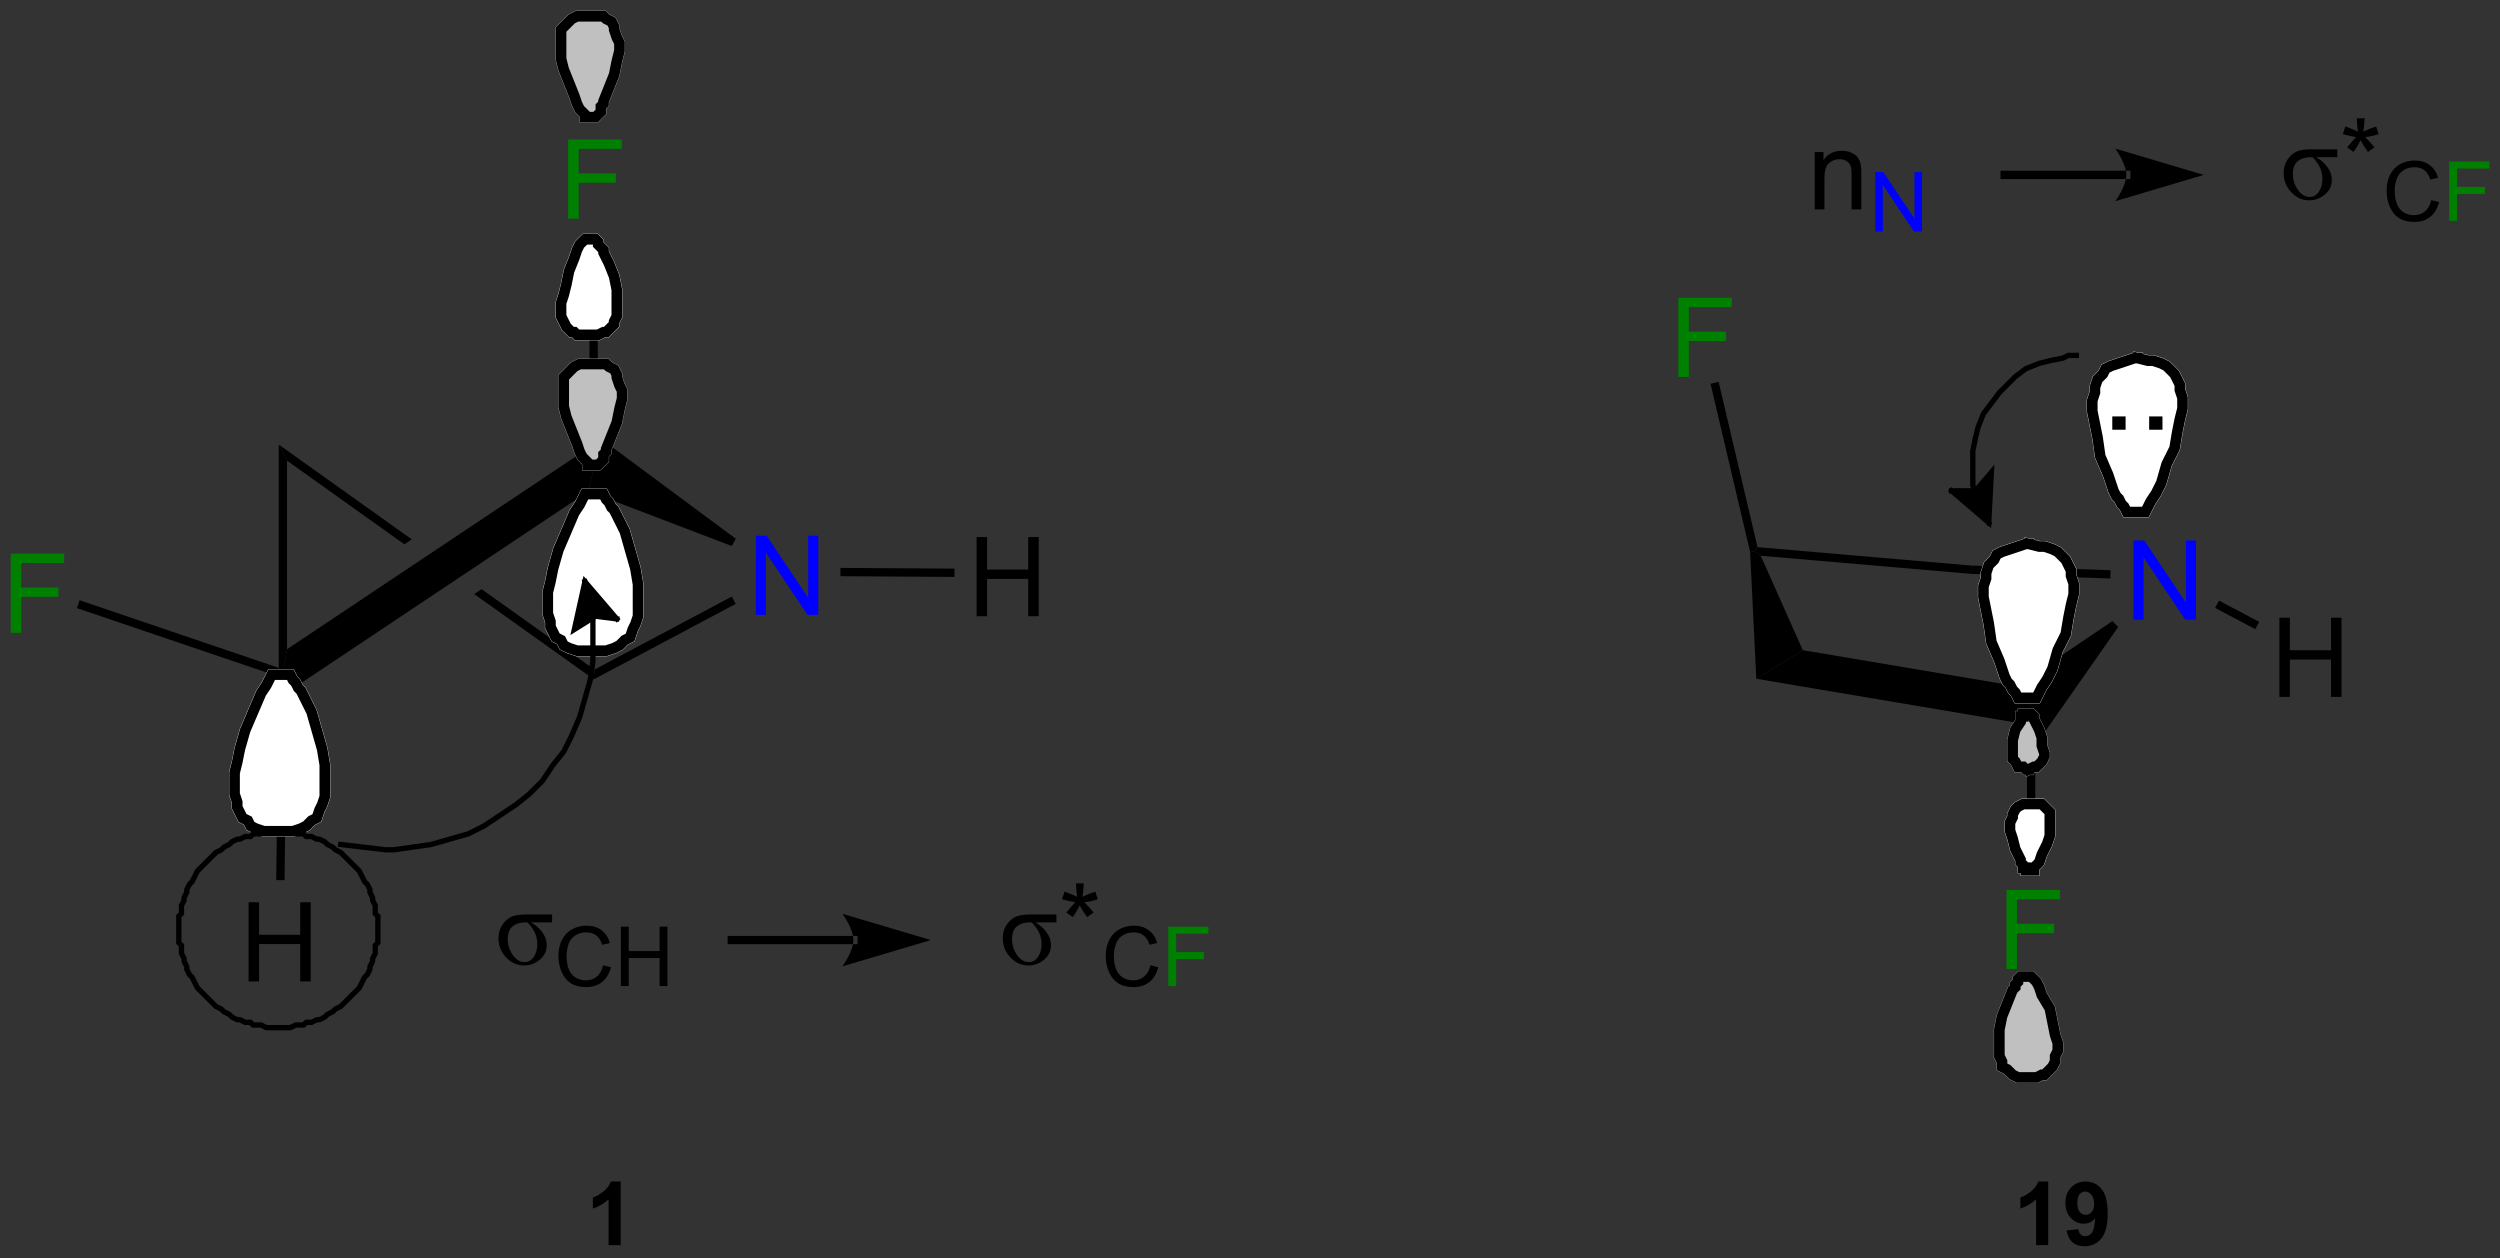 <?xml version="1.0" encoding="UTF-8"?>
<!DOCTYPE svg PUBLIC '-//W3C//DTD SVG 1.0//EN'
          'http://www.w3.org/TR/2001/REC-SVG-20010904/DTD/svg10.dtd'>
<svg stroke-dasharray="none" shape-rendering="auto" xmlns="http://www.w3.org/2000/svg" font-family="'Dialog'" text-rendering="auto" width="620" fill-opacity="1" color-interpolation="auto" color-rendering="auto" preserveAspectRatio="xMidYMid meet" font-size="12px" viewBox="0 0 620 312" fill="black" xmlns:xlink="http://www.w3.org/1999/xlink" stroke="black" image-rendering="auto" stroke-miterlimit="10" stroke-linecap="square" stroke-linejoin="miter" font-style="normal" stroke-width="1" height="312" stroke-dashoffset="0" font-weight="normal" stroke-opacity="1"
><rect x="0" y="0" width="620" height="312" fill="#333333" stroke="none"/><!--Generated by the Batik Graphics2D SVG Generator--><defs id="genericDefs"
  /><g
  ><defs id="defs1"
    ><clipPath clipPathUnits="userSpaceOnUse" id="clipPath1"
      ><path d="M3.958 3.525 L236.454 3.525 L236.454 120.422 L3.958 120.422 L3.958 3.525 Z"
      /></clipPath
      ><clipPath clipPathUnits="userSpaceOnUse" id="clipPath2"
      ><path d="M-0.152 27.628 L-0.152 141.274 L225.879 141.274 L225.879 27.628 Z"
      /></clipPath
    ></defs
    ><g fill="blue" transform="scale(2.667,2.667) translate(-3.958,-3.525) matrix(1.029,0,0,1.029,4.114,-24.892)" stroke="blue"
    ><path d="M192.652 83.617 L192.652 76.459 L193.625 76.459 L197.385 82.078 L197.385 76.459 L198.293 76.459 L198.293 83.617 L197.32 83.617 L193.56 77.992 L193.56 83.617 L192.652 83.617 Z" stroke="none" clip-path="url(#clipPath2)"
    /></g
    ><g fill="green" transform="matrix(2.743,0,0,2.743,0.417,-75.781)" stroke="green"
    ><path d="M151.59 61.71 L151.59 54.552 L156.421 54.552 L156.421 55.395 L152.537 55.395 L152.537 57.612 L155.897 57.612 L155.897 58.458 L152.537 58.458 L152.537 61.71 L151.59 61.71 Z" stroke="none" clip-path="url(#clipPath2)"
    /></g
    ><g fill="green" transform="matrix(2.743,0,0,2.743,0.417,-75.781)" stroke="green"
    ><path d="M181.259 115.246 L181.259 108.088 L186.09 108.088 L186.09 108.931 L182.206 108.931 L182.206 111.147 L185.565 111.147 L185.565 111.994 L182.206 111.994 L182.206 115.246 L181.259 115.246 Z" stroke="none" clip-path="url(#clipPath2)"
    /></g
    ><g transform="matrix(2.743,0,0,2.743,0.417,-75.781)"
    ><path d="M205.933 90.635 L205.933 83.476 L206.881 83.476 L206.881 86.416 L210.601 86.416 L210.601 83.476 L211.549 83.476 L211.549 90.635 L210.601 90.635 L210.601 87.259 L206.881 87.259 L206.881 90.635 L205.933 90.635 Z" stroke="none" clip-path="url(#clipPath2)"
    /></g
    ><g transform="matrix(2.743,0,0,2.743,0.417,-75.781)"
    ><path d="M158.08 77.533 L158.444 77.446 L159.038 77.873 L162.843 86.41 L158.638 88.996 Z" stroke="none" clip-path="url(#clipPath2)"
    /></g
    ><g transform="matrix(2.743,0,0,2.743,0.417,-75.781)"
    ><path d="M159.038 77.873 L158.444 77.446 L158.747 77.095 L178.08 78.761 L178.036 79.51 Z" stroke="none" clip-path="url(#clipPath2)"
    /></g
    ><g transform="matrix(2.743,0,0,2.743,0.417,-75.781)"
    ><path d="M182.122 89.662 L183.482 91.539 L183.108 93.124 L158.638 88.996 L162.843 86.41 Z" stroke="none" clip-path="url(#clipPath2)"
    /></g
    ><g transform="matrix(2.743,0,0,2.743,0.417,-75.781)"
    ><path d="M190.829 83.786 L191.355 84.321 L183.859 95.043 L183.482 91.539 L182.122 89.662 Z" stroke="none" clip-path="url(#clipPath2)"
    /></g
    ><g transform="matrix(2.743,0,0,2.743,0.417,-75.781)"
    ><path d="M190.668 79.181 L190.643 79.93 L178.036 79.51 L178.08 78.761 Z" stroke="none" clip-path="url(#clipPath2)"
    /></g
    ><g transform="matrix(2.743,0,0,2.743,0.417,-75.781)"
    ><path d="M154.501 62.324 L155.231 62.152 L158.747 77.095 L158.444 77.446 L158.08 77.533 Z" stroke="none" clip-path="url(#clipPath2)"
    /></g
    ><g transform="matrix(2.743,0,0,2.743,0.417,-75.781)"
    ><path d="M183.865 106.089 L183.115 106.09 L183.108 93.124 L183.482 91.539 L183.859 95.043 Z" stroke="none" clip-path="url(#clipPath2)"
    /></g
    ><g transform="matrix(2.743,0,0,2.743,0.417,-75.781)"
    ><path d="M204.105 83.852 L203.754 84.515 L200.121 82.59 L200.472 81.927 Z" stroke="none" clip-path="url(#clipPath2)"
    /></g
    ><g fill="white" transform="matrix(2.743,0,0,2.743,0.417,-75.781)" stroke="white"
    ><path d="M193.094 60 C193.094 60 194.054 60.24 194.054 60.24 C194.054 60.24 194.534 60.24 194.534 60.24 C194.534 60.24 195.254 60.48 195.254 60.48 C195.254 60.48 195.734 60.72 195.734 60.72 C195.734 60.72 195.974 60.96 195.974 60.96 C195.974 60.96 196.454 61.44 196.454 61.44 C196.454 61.44 196.694 61.92 196.694 61.92 C196.694 61.92 196.934 62.4 196.934 62.4 C196.934 62.4 196.934 62.88 196.934 62.88 C196.934 62.88 197.174 63.6 197.174 63.6 C197.174 63.6 197.174 64.56 197.174 64.56 C197.174 64.56 196.934 65.52 196.934 65.52 C196.934 65.52 196.694 66.72 196.694 66.72 C196.694 66.72 196.454 68.16 196.454 68.16 C196.454 68.16 195.734 69.6 195.734 69.6 C195.734 69.6 195.254 71.28 195.254 71.28 C195.254 71.28 194.774 72.24 194.774 72.24 C194.774 72.24 194.774 72.24 194.774 72.24 C194.774 72.24 194.294 72.96 194.294 72.96 C194.294 72.96 194.054 73.44 194.054 73.44 C194.054 73.44 193.814 73.92 193.814 73.92 C193.814 73.92 193.574 73.92 193.574 73.92 C193.574 73.92 193.334 73.92 193.334 73.92 C193.334 73.92 193.094 73.92 193.094 73.92 C193.094 73.92 192.854 73.92 192.854 73.92 C192.854 73.92 192.374 73.92 192.374 73.92 C192.374 73.92 192.134 73.92 192.134 73.92 C192.134 73.92 191.894 73.44 191.894 73.44 C191.894 73.44 191.654 73.2 191.654 73.2 C191.654 73.2 191.414 72.72 191.414 72.72 C191.414 72.72 191.174 72.48 191.174 72.48 C191.174 72.48 190.934 72 190.934 72 C190.934 72 190.454 70.56 190.454 70.56 C190.454 70.56 189.734 68.88 189.734 68.88 C189.734 68.88 189.494 67.2 189.494 67.2 C189.494 67.2 189.254 66 189.254 66 C189.254 66 189.014 64.8 189.014 64.8 C189.014 64.8 189.014 63.84 189.014 63.84 C189.014 63.84 189.254 63.12 189.254 63.12 C189.254 63.12 189.254 62.64 189.254 62.64 C189.254 62.64 189.494 61.92 189.494 61.92 C189.494 61.92 189.974 61.44 189.974 61.44 C189.974 61.44 190.214 60.96 190.214 60.96 C190.214 60.96 190.694 60.72 190.694 60.72 C190.694 60.72 191.414 60.48 191.414 60.48 C191.414 60.48 192.134 60.24 192.134 60.24 C192.134 60.24 192.854 60 192.854 60 C192.854 60 193.094 60 193.094 60 C193.094 60 193.094 60 193.094 60" stroke="none" clip-path="url(#clipPath2)"
    /></g
    ><g fill="white" transform="matrix(2.743,0,0,2.743,0.417,-75.781)" stroke="white"
    ><path fill="none" d="M193.094 60 C193.094 60 194.054 60.24 194.054 60.24 C194.054 60.24 194.534 60.24 194.534 60.24 C194.534 60.24 195.254 60.48 195.254 60.48 C195.254 60.48 195.734 60.72 195.734 60.72 C195.734 60.72 195.974 60.96 195.974 60.96 C195.974 60.96 196.454 61.44 196.454 61.44 C196.454 61.44 196.694 61.92 196.694 61.92 C196.694 61.92 196.934 62.4 196.934 62.4 C196.934 62.4 196.934 62.88 196.934 62.88 C196.934 62.88 197.174 63.6 197.174 63.6 C197.174 63.6 197.174 64.56 197.174 64.56 C197.174 64.56 196.934 65.52 196.934 65.52 C196.934 65.52 196.694 66.72 196.694 66.72 C196.694 66.72 196.454 68.16 196.454 68.16 C196.454 68.16 195.734 69.6 195.734 69.6 C195.734 69.6 195.254 71.28 195.254 71.28 C195.254 71.28 194.774 72.24 194.774 72.24 C194.774 72.24 194.774 72.24 194.774 72.24 C194.774 72.24 194.294 72.96 194.294 72.96 C194.294 72.96 194.054 73.44 194.054 73.44 C194.054 73.44 193.814 73.92 193.814 73.92 C193.814 73.92 193.574 73.92 193.574 73.92 C193.574 73.92 193.334 73.92 193.334 73.92 C193.334 73.92 193.094 73.92 193.094 73.92 C193.094 73.92 192.854 73.92 192.854 73.92 C192.854 73.92 192.374 73.92 192.374 73.92 C192.374 73.92 192.134 73.92 192.134 73.92 C192.134 73.92 191.894 73.44 191.894 73.44 C191.894 73.44 191.654 73.2 191.654 73.2 C191.654 73.2 191.414 72.72 191.414 72.72 C191.414 72.72 191.174 72.48 191.174 72.48 C191.174 72.48 190.934 72 190.934 72 C190.934 72 190.454 70.56 190.454 70.56 C190.454 70.56 189.734 68.88 189.734 68.88 C189.734 68.88 189.494 67.2 189.494 67.2 C189.494 67.2 189.254 66 189.254 66 C189.254 66 189.014 64.8 189.014 64.8 C189.014 64.8 189.014 63.84 189.014 63.84 C189.014 63.84 189.254 63.12 189.254 63.12 C189.254 63.12 189.254 62.64 189.254 62.64 C189.254 62.64 189.494 61.92 189.494 61.92 C189.494 61.92 189.974 61.44 189.974 61.44 C189.974 61.44 190.214 60.96 190.214 60.96 C190.214 60.96 190.694 60.72 190.694 60.72 C190.694 60.72 191.414 60.48 191.414 60.48 C191.414 60.48 192.134 60.24 192.134 60.24 C192.134 60.24 192.854 60 192.854 60 C192.854 60 193.094 60 193.094 60 C193.094 60 193.094 60 193.094 60" clip-path="url(#clipPath2)"
    /></g
    ><g stroke-width="0.96" transform="matrix(2.743,0,0,2.743,0.417,-75.781)"
    ><path fill="none" d="M193.094 60 C193.094 60 194.054 60.24 194.054 60.24 C194.054 60.24 194.534 60.24 194.534 60.24 C194.534 60.24 195.254 60.48 195.254 60.48 C195.254 60.48 195.734 60.72 195.734 60.72 C195.734 60.72 195.974 60.96 195.974 60.96 C195.974 60.96 196.454 61.44 196.454 61.44 C196.454 61.44 196.694 61.92 196.694 61.92 C196.694 61.92 196.934 62.4 196.934 62.4 C196.934 62.4 196.934 62.88 196.934 62.88 C196.934 62.88 197.174 63.6 197.174 63.6 C197.174 63.6 197.174 64.56 197.174 64.56 C197.174 64.56 196.934 65.52 196.934 65.52 C196.934 65.52 196.694 66.72 196.694 66.72 C196.694 66.72 196.454 68.16 196.454 68.16 C196.454 68.16 195.734 69.6 195.734 69.6 C195.734 69.6 195.254 71.28 195.254 71.28 C195.254 71.28 194.774 72.24 194.774 72.24 C194.774 72.24 194.774 72.24 194.774 72.24 C194.774 72.24 194.294 72.96 194.294 72.96 C194.294 72.96 194.054 73.44 194.054 73.44 C194.054 73.44 193.814 73.92 193.814 73.92 C193.814 73.92 193.574 73.92 193.574 73.92 C193.574 73.92 193.334 73.92 193.334 73.92 C193.334 73.92 193.094 73.92 193.094 73.92 C193.094 73.92 192.854 73.92 192.854 73.92 C192.854 73.92 192.374 73.92 192.374 73.92 C192.374 73.92 192.134 73.92 192.134 73.92 C192.134 73.92 191.894 73.44 191.894 73.44 C191.894 73.44 191.654 73.2 191.654 73.2 C191.654 73.2 191.414 72.72 191.414 72.72 C191.414 72.72 191.174 72.48 191.174 72.48 C191.174 72.48 190.934 72 190.934 72 C190.934 72 190.454 70.56 190.454 70.56 C190.454 70.56 189.734 68.88 189.734 68.88 C189.734 68.88 189.494 67.2 189.494 67.2 C189.494 67.2 189.254 66 189.254 66 C189.254 66 189.014 64.8 189.014 64.8 C189.014 64.8 189.014 63.84 189.014 63.84 C189.014 63.84 189.254 63.12 189.254 63.12 C189.254 63.12 189.254 62.64 189.254 62.64 C189.254 62.64 189.494 61.92 189.494 61.92 C189.494 61.92 189.974 61.44 189.974 61.44 C189.974 61.44 190.214 60.96 190.214 60.96 C190.214 60.96 190.694 60.72 190.694 60.72 C190.694 60.72 191.414 60.48 191.414 60.48 C191.414 60.48 192.134 60.24 192.134 60.24 C192.134 60.24 192.854 60 192.854 60 C192.854 60 193.094 60 193.094 60 C193.094 60 193.094 60 193.094 60" clip-path="url(#clipPath2)"
    /></g
    ><g fill="white" transform="matrix(2.743,0,0,2.743,0.417,-75.781)" stroke="white"
    ><path d="M183.254 76.8 C183.254 76.8 184.214 77.04 184.214 77.04 C184.214 77.04 184.694 77.04 184.694 77.04 C184.694 77.04 185.414 77.28 185.414 77.28 C185.414 77.28 185.894 77.52 185.894 77.52 C185.894 77.52 186.134 77.76 186.134 77.76 C186.134 77.76 186.614 78.24 186.614 78.24 C186.614 78.24 186.854 78.72 186.854 78.72 C186.854 78.72 187.094 79.2 187.094 79.2 C187.094 79.2 187.094 79.68 187.094 79.68 C187.094 79.68 187.334 80.4 187.334 80.4 C187.334 80.4 187.334 81.36 187.334 81.36 C187.334 81.36 187.094 82.32 187.094 82.32 C187.094 82.32 186.854 83.52 186.854 83.52 C186.854 83.52 186.614 84.96 186.614 84.96 C186.614 84.96 185.894 86.4 185.894 86.4 C185.894 86.4 185.414 88.08 185.414 88.08 C185.414 88.08 184.934 89.04 184.934 89.04 C184.934 89.04 184.934 89.04 184.934 89.04 C184.934 89.04 184.454 89.76 184.454 89.76 C184.454 89.76 184.214 90.24 184.214 90.24 C184.214 90.24 183.974 90.72 183.974 90.72 C183.974 90.72 183.734 90.72 183.734 90.72 C183.734 90.72 183.494 90.72 183.494 90.72 C183.494 90.72 183.254 90.72 183.254 90.72 C183.254 90.72 183.014 90.72 183.014 90.72 C183.014 90.72 182.534 90.72 182.534 90.72 C182.534 90.72 182.294 90.72 182.294 90.72 C182.294 90.72 182.054 90.24 182.054 90.24 C182.054 90.24 181.814 90 181.814 90 C181.814 90 181.574 89.52 181.574 89.52 C181.574 89.52 181.334 89.28 181.334 89.28 C181.334 89.28 181.094 88.8 181.094 88.8 C181.094 88.8 180.614 87.36 180.614 87.36 C180.614 87.36 179.894 85.68 179.894 85.68 C179.894 85.68 179.654 84 179.654 84 C179.654 84 179.414 82.8 179.414 82.8 C179.414 82.8 179.174 81.6 179.174 81.6 C179.174 81.6 179.174 80.64 179.174 80.64 C179.174 80.64 179.414 79.92 179.414 79.92 C179.414 79.92 179.414 79.44 179.414 79.44 C179.414 79.44 179.654 78.72 179.654 78.72 C179.654 78.72 180.134 78.24 180.134 78.24 C180.134 78.24 180.374 77.76 180.374 77.76 C180.374 77.76 180.854 77.52 180.854 77.52 C180.854 77.52 181.574 77.28 181.574 77.28 C181.574 77.28 182.294 77.04 182.294 77.04 C182.294 77.04 183.014 76.8 183.014 76.8 C183.014 76.8 183.254 76.8 183.254 76.8 C183.254 76.8 183.254 76.8 183.254 76.8" stroke="none" clip-path="url(#clipPath2)"
    /></g
    ><g fill="white" transform="matrix(2.743,0,0,2.743,0.417,-75.781)" stroke="white"
    ><path fill="none" d="M183.254 76.8 C183.254 76.8 184.214 77.04 184.214 77.04 C184.214 77.04 184.694 77.04 184.694 77.04 C184.694 77.04 185.414 77.28 185.414 77.28 C185.414 77.28 185.894 77.52 185.894 77.52 C185.894 77.52 186.134 77.76 186.134 77.76 C186.134 77.76 186.614 78.24 186.614 78.24 C186.614 78.24 186.854 78.72 186.854 78.72 C186.854 78.72 187.094 79.2 187.094 79.2 C187.094 79.2 187.094 79.68 187.094 79.68 C187.094 79.68 187.334 80.4 187.334 80.4 C187.334 80.4 187.334 81.36 187.334 81.36 C187.334 81.36 187.094 82.32 187.094 82.32 C187.094 82.32 186.854 83.52 186.854 83.52 C186.854 83.52 186.614 84.96 186.614 84.96 C186.614 84.96 185.894 86.4 185.894 86.4 C185.894 86.4 185.414 88.08 185.414 88.08 C185.414 88.08 184.934 89.04 184.934 89.04 C184.934 89.04 184.934 89.04 184.934 89.04 C184.934 89.04 184.454 89.76 184.454 89.76 C184.454 89.76 184.214 90.24 184.214 90.24 C184.214 90.24 183.974 90.72 183.974 90.72 C183.974 90.72 183.734 90.72 183.734 90.72 C183.734 90.72 183.494 90.72 183.494 90.72 C183.494 90.72 183.254 90.72 183.254 90.72 C183.254 90.72 183.014 90.72 183.014 90.72 C183.014 90.72 182.534 90.72 182.534 90.72 C182.534 90.72 182.294 90.72 182.294 90.72 C182.294 90.72 182.054 90.24 182.054 90.24 C182.054 90.24 181.814 90 181.814 90 C181.814 90 181.574 89.52 181.574 89.52 C181.574 89.52 181.334 89.28 181.334 89.28 C181.334 89.28 181.094 88.8 181.094 88.8 C181.094 88.8 180.614 87.36 180.614 87.36 C180.614 87.36 179.894 85.68 179.894 85.68 C179.894 85.68 179.654 84 179.654 84 C179.654 84 179.414 82.8 179.414 82.8 C179.414 82.8 179.174 81.6 179.174 81.6 C179.174 81.6 179.174 80.64 179.174 80.64 C179.174 80.64 179.414 79.92 179.414 79.92 C179.414 79.92 179.414 79.44 179.414 79.44 C179.414 79.44 179.654 78.72 179.654 78.72 C179.654 78.72 180.134 78.24 180.134 78.24 C180.134 78.24 180.374 77.76 180.374 77.76 C180.374 77.76 180.854 77.52 180.854 77.52 C180.854 77.52 181.574 77.28 181.574 77.28 C181.574 77.28 182.294 77.04 182.294 77.04 C182.294 77.04 183.014 76.8 183.014 76.8 C183.014 76.8 183.254 76.8 183.254 76.8 C183.254 76.8 183.254 76.8 183.254 76.8" clip-path="url(#clipPath2)"
    /></g
    ><g stroke-width="0.96" transform="matrix(2.743,0,0,2.743,0.417,-75.781)"
    ><path fill="none" d="M183.254 76.8 C183.254 76.8 184.214 77.04 184.214 77.04 C184.214 77.04 184.694 77.04 184.694 77.04 C184.694 77.04 185.414 77.28 185.414 77.28 C185.414 77.28 185.894 77.52 185.894 77.52 C185.894 77.52 186.134 77.76 186.134 77.76 C186.134 77.76 186.614 78.24 186.614 78.24 C186.614 78.24 186.854 78.72 186.854 78.72 C186.854 78.72 187.094 79.2 187.094 79.2 C187.094 79.2 187.094 79.68 187.094 79.68 C187.094 79.68 187.334 80.4 187.334 80.4 C187.334 80.4 187.334 81.36 187.334 81.36 C187.334 81.36 187.094 82.32 187.094 82.32 C187.094 82.32 186.854 83.52 186.854 83.52 C186.854 83.52 186.614 84.96 186.614 84.96 C186.614 84.96 185.894 86.4 185.894 86.4 C185.894 86.4 185.414 88.08 185.414 88.08 C185.414 88.08 184.934 89.04 184.934 89.04 C184.934 89.04 184.934 89.04 184.934 89.04 C184.934 89.04 184.454 89.76 184.454 89.76 C184.454 89.76 184.214 90.24 184.214 90.24 C184.214 90.24 183.974 90.72 183.974 90.72 C183.974 90.72 183.734 90.72 183.734 90.72 C183.734 90.72 183.494 90.72 183.494 90.72 C183.494 90.72 183.254 90.72 183.254 90.72 C183.254 90.72 183.014 90.72 183.014 90.72 C183.014 90.72 182.534 90.72 182.534 90.72 C182.534 90.72 182.294 90.72 182.294 90.72 C182.294 90.72 182.054 90.24 182.054 90.24 C182.054 90.24 181.814 90 181.814 90 C181.814 90 181.574 89.52 181.574 89.52 C181.574 89.52 181.334 89.28 181.334 89.28 C181.334 89.28 181.094 88.8 181.094 88.8 C181.094 88.8 180.614 87.36 180.614 87.36 C180.614 87.36 179.894 85.68 179.894 85.68 C179.894 85.68 179.654 84 179.654 84 C179.654 84 179.414 82.8 179.414 82.8 C179.414 82.8 179.174 81.6 179.174 81.6 C179.174 81.6 179.174 80.64 179.174 80.64 C179.174 80.64 179.414 79.92 179.414 79.92 C179.414 79.92 179.414 79.44 179.414 79.44 C179.414 79.44 179.654 78.72 179.654 78.72 C179.654 78.72 180.134 78.24 180.134 78.24 C180.134 78.24 180.374 77.76 180.374 77.76 C180.374 77.76 180.854 77.52 180.854 77.52 C180.854 77.52 181.574 77.28 181.574 77.28 C181.574 77.28 182.294 77.04 182.294 77.04 C182.294 77.04 183.014 76.8 183.014 76.8 C183.014 76.8 183.254 76.8 183.254 76.8 C183.254 76.8 183.254 76.8 183.254 76.8" clip-path="url(#clipPath2)"
    /></g
    ><g fill="silver" transform="matrix(2.743,0,0,2.743,0.417,-75.781)" stroke="silver"
    ><path d="M183.254 97.2 C183.254 97.2 183.734 96.96 183.734 96.96 C183.734 96.96 183.974 96.96 183.974 96.96 C183.974 96.96 184.214 96.72 184.214 96.72 C184.214 96.72 184.454 96.48 184.454 96.48 C184.454 96.48 184.694 96 184.694 96 C184.694 96 184.694 95.76 184.694 95.76 C184.694 95.76 184.454 95.04 184.454 95.04 C184.454 95.04 184.454 94.32 184.454 94.32 C184.454 94.32 184.214 93.6 184.214 93.6 C184.214 93.6 183.734 92.64 183.734 92.64 C183.734 92.64 183.734 92.64 183.734 92.64 C183.734 92.64 183.734 92.64 183.734 92.64 C183.734 92.64 183.734 92.4 183.734 92.4 C183.734 92.4 183.494 92.16 183.494 92.16 C183.494 92.16 183.494 92.16 183.494 92.16 C183.494 92.16 183.254 92.16 183.254 92.16 C183.254 92.16 183.254 92.16 183.254 92.16 C183.254 92.16 183.254 92.16 183.254 92.16 C183.254 92.16 183.014 92.16 183.014 92.16 C183.014 92.16 183.014 92.16 183.014 92.16 C183.014 92.16 182.774 92.16 182.774 92.16 C182.774 92.16 182.774 92.16 182.774 92.16 C182.774 92.16 182.774 92.4 182.774 92.4 C182.774 92.4 182.534 92.4 182.534 92.4 C182.534 92.4 182.534 92.64 182.534 92.64 C182.534 92.64 182.534 92.88 182.534 92.88 C182.534 92.88 182.054 93.6 182.054 93.6 C182.054 93.6 181.814 94.56 181.814 94.56 C181.814 94.56 181.814 95.28 181.814 95.28 C181.814 95.28 181.814 95.76 181.814 95.76 C181.814 95.76 181.814 96.24 181.814 96.24 C181.814 96.24 182.054 96.48 182.054 96.48 C182.054 96.48 182.294 96.96 182.294 96.96 C182.294 96.96 182.774 96.96 182.774 96.96 C182.774 96.96 183.014 97.2 183.014 97.2 C183.014 97.2 183.254 97.2 183.254 97.2 C183.254 97.2 183.254 97.2 183.254 97.2" stroke="none" clip-path="url(#clipPath2)"
    /></g
    ><g fill="silver" transform="matrix(2.743,0,0,2.743,0.417,-75.781)" stroke="silver"
    ><path fill="none" d="M183.254 97.2 C183.254 97.2 183.734 96.96 183.734 96.96 C183.734 96.96 183.974 96.96 183.974 96.96 C183.974 96.96 184.214 96.72 184.214 96.72 C184.214 96.72 184.454 96.48 184.454 96.48 C184.454 96.48 184.694 96 184.694 96 C184.694 96 184.694 95.76 184.694 95.76 C184.694 95.76 184.454 95.04 184.454 95.04 C184.454 95.04 184.454 94.32 184.454 94.32 C184.454 94.32 184.214 93.6 184.214 93.6 C184.214 93.6 183.734 92.64 183.734 92.64 C183.734 92.64 183.734 92.64 183.734 92.64 C183.734 92.64 183.734 92.64 183.734 92.64 C183.734 92.64 183.734 92.4 183.734 92.4 C183.734 92.4 183.494 92.16 183.494 92.16 C183.494 92.16 183.494 92.16 183.494 92.16 C183.494 92.16 183.254 92.16 183.254 92.16 C183.254 92.16 183.254 92.16 183.254 92.16 C183.254 92.16 183.254 92.16 183.254 92.16 C183.254 92.16 183.014 92.16 183.014 92.16 C183.014 92.16 183.014 92.16 183.014 92.16 C183.014 92.16 182.774 92.16 182.774 92.16 C182.774 92.16 182.774 92.16 182.774 92.16 C182.774 92.16 182.774 92.4 182.774 92.4 C182.774 92.4 182.534 92.4 182.534 92.4 C182.534 92.4 182.534 92.64 182.534 92.64 C182.534 92.64 182.534 92.88 182.534 92.88 C182.534 92.88 182.054 93.6 182.054 93.6 C182.054 93.6 181.814 94.56 181.814 94.56 C181.814 94.56 181.814 95.28 181.814 95.28 C181.814 95.28 181.814 95.76 181.814 95.76 C181.814 95.76 181.814 96.24 181.814 96.24 C181.814 96.24 182.054 96.48 182.054 96.48 C182.054 96.48 182.294 96.96 182.294 96.96 C182.294 96.96 182.774 96.96 182.774 96.96 C182.774 96.96 183.014 97.2 183.014 97.2 C183.014 97.2 183.254 97.2 183.254 97.2 C183.254 97.2 183.254 97.2 183.254 97.2" clip-path="url(#clipPath2)"
    /></g
    ><g stroke-width="0.96" transform="matrix(2.743,0,0,2.743,0.417,-75.781)"
    ><path fill="none" d="M183.254 97.2 C183.254 97.2 183.734 96.96 183.734 96.96 C183.734 96.96 183.974 96.96 183.974 96.96 C183.974 96.96 184.214 96.72 184.214 96.72 C184.214 96.72 184.454 96.48 184.454 96.48 C184.454 96.48 184.694 96 184.694 96 C184.694 96 184.694 95.76 184.694 95.76 C184.694 95.76 184.454 95.04 184.454 95.04 C184.454 95.04 184.454 94.32 184.454 94.32 C184.454 94.32 184.214 93.6 184.214 93.6 C184.214 93.6 183.734 92.64 183.734 92.64 C183.734 92.64 183.734 92.64 183.734 92.64 C183.734 92.64 183.734 92.64 183.734 92.64 C183.734 92.64 183.734 92.4 183.734 92.4 C183.734 92.4 183.494 92.16 183.494 92.16 C183.494 92.16 183.494 92.16 183.494 92.16 C183.494 92.16 183.254 92.16 183.254 92.16 C183.254 92.16 183.254 92.16 183.254 92.16 C183.254 92.16 183.254 92.16 183.254 92.16 C183.254 92.16 183.014 92.16 183.014 92.16 C183.014 92.16 183.014 92.16 183.014 92.16 C183.014 92.16 182.774 92.16 182.774 92.16 C182.774 92.16 182.774 92.16 182.774 92.16 C182.774 92.16 182.774 92.4 182.774 92.4 C182.774 92.4 182.534 92.4 182.534 92.4 C182.534 92.4 182.534 92.64 182.534 92.64 C182.534 92.64 182.534 92.88 182.534 92.88 C182.534 92.88 182.054 93.6 182.054 93.6 C182.054 93.6 181.814 94.56 181.814 94.56 C181.814 94.56 181.814 95.28 181.814 95.28 C181.814 95.28 181.814 95.76 181.814 95.76 C181.814 95.76 181.814 96.24 181.814 96.24 C181.814 96.24 182.054 96.48 182.054 96.48 C182.054 96.48 182.294 96.96 182.294 96.96 C182.294 96.96 182.774 96.96 182.774 96.96 C182.774 96.96 183.014 97.2 183.014 97.2 C183.014 97.2 183.254 97.2 183.254 97.2 C183.254 97.2 183.254 97.2 183.254 97.2" clip-path="url(#clipPath2)"
    /></g
    ><g fill="white" transform="matrix(2.743,0,0,2.743,0.417,-75.781)" stroke="white"
    ><path d="M183.494 100.32 C183.494 100.32 183.974 100.32 183.974 100.32 C183.974 100.32 184.454 100.32 184.454 100.32 C184.454 100.32 184.694 100.56 184.694 100.56 C184.694 100.56 184.934 100.8 184.934 100.8 C184.934 100.8 185.174 101.04 185.174 101.04 C185.174 101.04 185.174 101.52 185.174 101.52 C185.174 101.52 185.174 101.76 185.174 101.76 C185.174 101.76 185.174 102.48 185.174 102.48 C185.174 102.48 185.174 103.2 185.174 103.2 C185.174 103.2 184.934 103.92 184.934 103.92 C184.934 103.92 184.454 104.88 184.454 104.88 C184.454 104.88 184.214 105.6 184.214 105.6 C184.214 105.6 184.214 105.6 184.214 105.6 C184.214 105.6 183.974 105.84 183.974 105.84 C183.974 105.84 183.734 106.08 183.734 106.08 C183.734 106.08 183.734 106.32 183.734 106.32 C183.734 106.32 183.734 106.32 183.734 106.32 C183.734 106.32 183.494 106.32 183.494 106.32 C183.494 106.32 183.494 106.32 183.494 106.32 C183.494 106.32 183.254 106.32 183.254 106.32 C183.254 106.32 183.254 106.32 183.254 106.32 C183.254 106.32 183.014 106.32 183.014 106.32 C183.014 106.32 183.014 106.08 183.014 106.08 C183.014 106.08 182.774 106.08 182.774 106.08 C182.774 106.08 182.774 105.84 182.774 105.84 C182.774 105.84 182.534 105.6 182.534 105.6 C182.534 105.6 182.534 105.36 182.534 105.36 C182.534 105.36 182.054 104.4 182.054 104.4 C182.054 104.4 181.814 103.44 181.814 103.44 C181.814 103.44 181.574 102.72 181.574 102.72 C181.574 102.72 181.574 102 181.574 102 C181.574 102 181.814 101.52 181.814 101.52 C181.814 101.52 181.814 101.28 181.814 101.28 C181.814 101.28 182.054 100.8 182.054 100.8 C182.054 100.8 182.294 100.56 182.294 100.56 C182.294 100.56 182.774 100.32 182.774 100.32 C182.774 100.32 183.254 100.32 183.254 100.32 C183.254 100.32 183.494 100.32 183.494 100.32 C183.494 100.32 183.494 100.32 183.494 100.32" stroke="none" clip-path="url(#clipPath2)"
    /></g
    ><g fill="white" transform="matrix(2.743,0,0,2.743,0.417,-75.781)" stroke="white"
    ><path fill="none" d="M183.494 100.32 C183.494 100.32 183.974 100.32 183.974 100.32 C183.974 100.32 184.454 100.32 184.454 100.32 C184.454 100.32 184.694 100.56 184.694 100.56 C184.694 100.56 184.934 100.8 184.934 100.8 C184.934 100.8 185.174 101.04 185.174 101.04 C185.174 101.04 185.174 101.52 185.174 101.52 C185.174 101.52 185.174 101.76 185.174 101.76 C185.174 101.76 185.174 102.48 185.174 102.48 C185.174 102.48 185.174 103.2 185.174 103.2 C185.174 103.2 184.934 103.92 184.934 103.92 C184.934 103.92 184.454 104.88 184.454 104.88 C184.454 104.88 184.214 105.6 184.214 105.6 C184.214 105.6 184.214 105.6 184.214 105.6 C184.214 105.6 183.974 105.84 183.974 105.84 C183.974 105.84 183.734 106.08 183.734 106.08 C183.734 106.08 183.734 106.32 183.734 106.32 C183.734 106.32 183.734 106.32 183.734 106.32 C183.734 106.32 183.494 106.32 183.494 106.32 C183.494 106.32 183.494 106.32 183.494 106.32 C183.494 106.32 183.254 106.32 183.254 106.32 C183.254 106.32 183.254 106.32 183.254 106.32 C183.254 106.32 183.014 106.32 183.014 106.32 C183.014 106.32 183.014 106.08 183.014 106.08 C183.014 106.08 182.774 106.08 182.774 106.08 C182.774 106.08 182.774 105.84 182.774 105.84 C182.774 105.84 182.534 105.6 182.534 105.6 C182.534 105.6 182.534 105.36 182.534 105.36 C182.534 105.36 182.054 104.4 182.054 104.4 C182.054 104.4 181.814 103.44 181.814 103.44 C181.814 103.44 181.574 102.72 181.574 102.72 C181.574 102.72 181.574 102 181.574 102 C181.574 102 181.814 101.52 181.814 101.52 C181.814 101.52 181.814 101.28 181.814 101.28 C181.814 101.28 182.054 100.8 182.054 100.8 C182.054 100.8 182.294 100.56 182.294 100.56 C182.294 100.56 182.774 100.32 182.774 100.32 C182.774 100.32 183.254 100.32 183.254 100.32 C183.254 100.32 183.494 100.32 183.494 100.32 C183.494 100.32 183.494 100.32 183.494 100.32" clip-path="url(#clipPath2)"
    /></g
    ><g stroke-width="0.96" transform="matrix(2.743,0,0,2.743,0.417,-75.781)"
    ><path fill="none" d="M183.494 100.32 C183.494 100.32 183.974 100.32 183.974 100.32 C183.974 100.32 184.454 100.32 184.454 100.32 C184.454 100.32 184.694 100.56 184.694 100.56 C184.694 100.56 184.934 100.8 184.934 100.8 C184.934 100.8 185.174 101.04 185.174 101.04 C185.174 101.04 185.174 101.52 185.174 101.52 C185.174 101.52 185.174 101.76 185.174 101.76 C185.174 101.76 185.174 102.48 185.174 102.48 C185.174 102.48 185.174 103.2 185.174 103.2 C185.174 103.2 184.934 103.92 184.934 103.92 C184.934 103.92 184.454 104.88 184.454 104.88 C184.454 104.88 184.214 105.6 184.214 105.6 C184.214 105.6 184.214 105.6 184.214 105.6 C184.214 105.6 183.974 105.84 183.974 105.84 C183.974 105.84 183.734 106.08 183.734 106.08 C183.734 106.08 183.734 106.32 183.734 106.32 C183.734 106.32 183.734 106.32 183.734 106.32 C183.734 106.32 183.494 106.32 183.494 106.32 C183.494 106.32 183.494 106.32 183.494 106.32 C183.494 106.32 183.254 106.32 183.254 106.32 C183.254 106.32 183.254 106.32 183.254 106.32 C183.254 106.32 183.014 106.32 183.014 106.32 C183.014 106.32 183.014 106.08 183.014 106.08 C183.014 106.08 182.774 106.08 182.774 106.08 C182.774 106.08 182.774 105.84 182.774 105.84 C182.774 105.84 182.534 105.6 182.534 105.6 C182.534 105.6 182.534 105.36 182.534 105.36 C182.534 105.36 182.054 104.4 182.054 104.4 C182.054 104.4 181.814 103.44 181.814 103.44 C181.814 103.44 181.574 102.72 181.574 102.72 C181.574 102.72 181.574 102 181.574 102 C181.574 102 181.814 101.52 181.814 101.52 C181.814 101.52 181.814 101.28 181.814 101.28 C181.814 101.28 182.054 100.8 182.054 100.8 C182.054 100.8 182.294 100.56 182.294 100.56 C182.294 100.56 182.774 100.32 182.774 100.32 C182.774 100.32 183.254 100.32 183.254 100.32 C183.254 100.32 183.494 100.32 183.494 100.32 C183.494 100.32 183.494 100.32 183.494 100.32" clip-path="url(#clipPath2)"
    /></g
    ><g fill="silver" transform="matrix(2.743,0,0,2.743,0.417,-75.781)" stroke="silver"
    ><path d="M183.254 125.04 C183.254 125.04 183.974 125.04 183.974 125.04 C183.974 125.04 184.454 124.8 184.454 124.8 C184.454 124.8 184.694 124.8 184.694 124.8 C184.694 124.8 184.934 124.56 184.934 124.56 C184.934 124.56 185.174 124.32 185.174 124.32 C185.174 124.32 185.414 124.08 185.414 124.08 C185.414 124.08 185.654 123.6 185.654 123.6 C185.654 123.6 185.654 123.12 185.654 123.12 C185.654 123.12 185.894 122.64 185.894 122.64 C185.894 122.64 185.894 121.92 185.894 121.92 C185.894 121.92 185.654 121.2 185.654 121.2 C185.654 121.2 185.414 120 185.414 120 C185.414 120 185.174 118.8 185.174 118.8 C185.174 118.8 184.454 117.6 184.454 117.6 C184.454 117.6 184.214 116.88 184.214 116.88 C184.214 116.88 184.214 116.88 184.214 116.88 C184.214 116.88 183.974 116.4 183.974 116.4 C183.974 116.4 183.734 116.16 183.734 116.16 C183.734 116.16 183.494 115.92 183.494 115.92 C183.494 115.92 183.494 115.92 183.494 115.92 C183.494 115.92 183.254 115.92 183.254 115.92 C183.254 115.92 183.014 115.92 183.014 115.92 C183.014 115.92 183.014 115.92 183.014 115.92 C183.014 115.92 182.774 115.92 182.774 115.92 C182.774 115.92 182.534 115.92 182.534 115.92 C182.534 115.92 182.294 116.16 182.294 116.16 C182.294 116.16 182.294 116.4 182.294 116.4 C182.294 116.4 182.054 116.64 182.054 116.64 C182.054 116.64 182.054 116.88 182.054 116.88 C182.054 116.88 181.814 117.12 181.814 117.12 C181.814 117.12 181.334 118.32 181.334 118.32 C181.334 118.32 180.854 119.52 180.854 119.52 C180.854 119.52 180.614 120.72 180.614 120.72 C180.614 120.72 180.614 121.68 180.614 121.68 C180.614 121.68 180.614 122.4 180.614 122.4 C180.614 122.4 180.614 123.12 180.614 123.12 C180.614 123.12 180.854 123.6 180.854 123.6 C180.854 123.6 180.854 124.08 180.854 124.08 C180.854 124.08 181.334 124.32 181.334 124.32 C181.334 124.32 181.574 124.56 181.574 124.56 C181.574 124.56 181.814 124.8 181.814 124.8 C181.814 124.8 182.294 125.04 182.294 125.04 C182.294 125.04 183.014 125.04 183.014 125.04 C183.014 125.04 183.254 125.04 183.254 125.04 C183.254 125.04 183.254 125.04 183.254 125.04" stroke="none" clip-path="url(#clipPath2)"
    /></g
    ><g fill="silver" transform="matrix(2.743,0,0,2.743,0.417,-75.781)" stroke="silver"
    ><path fill="none" d="M183.254 125.04 C183.254 125.04 183.974 125.04 183.974 125.04 C183.974 125.04 184.454 124.8 184.454 124.8 C184.454 124.8 184.694 124.8 184.694 124.8 C184.694 124.8 184.934 124.56 184.934 124.56 C184.934 124.56 185.174 124.32 185.174 124.32 C185.174 124.32 185.414 124.08 185.414 124.08 C185.414 124.08 185.654 123.6 185.654 123.6 C185.654 123.6 185.654 123.12 185.654 123.12 C185.654 123.12 185.894 122.64 185.894 122.64 C185.894 122.64 185.894 121.92 185.894 121.92 C185.894 121.92 185.654 121.2 185.654 121.2 C185.654 121.2 185.414 120 185.414 120 C185.414 120 185.174 118.8 185.174 118.8 C185.174 118.8 184.454 117.6 184.454 117.6 C184.454 117.6 184.214 116.88 184.214 116.88 C184.214 116.88 184.214 116.88 184.214 116.88 C184.214 116.88 183.974 116.4 183.974 116.4 C183.974 116.4 183.734 116.16 183.734 116.16 C183.734 116.16 183.494 115.92 183.494 115.92 C183.494 115.92 183.494 115.92 183.494 115.92 C183.494 115.92 183.254 115.92 183.254 115.92 C183.254 115.92 183.014 115.92 183.014 115.92 C183.014 115.92 183.014 115.92 183.014 115.92 C183.014 115.92 182.774 115.92 182.774 115.92 C182.774 115.92 182.534 115.92 182.534 115.92 C182.534 115.92 182.294 116.16 182.294 116.16 C182.294 116.16 182.294 116.4 182.294 116.4 C182.294 116.4 182.054 116.64 182.054 116.64 C182.054 116.64 182.054 116.88 182.054 116.88 C182.054 116.88 181.814 117.12 181.814 117.12 C181.814 117.12 181.334 118.32 181.334 118.32 C181.334 118.32 180.854 119.52 180.854 119.52 C180.854 119.52 180.614 120.72 180.614 120.72 C180.614 120.72 180.614 121.68 180.614 121.68 C180.614 121.68 180.614 122.4 180.614 122.4 C180.614 122.4 180.614 123.12 180.614 123.12 C180.614 123.12 180.854 123.6 180.854 123.6 C180.854 123.6 180.854 124.08 180.854 124.08 C180.854 124.08 181.334 124.32 181.334 124.32 C181.334 124.32 181.574 124.56 181.574 124.56 C181.574 124.56 181.814 124.8 181.814 124.8 C181.814 124.8 182.294 125.04 182.294 125.04 C182.294 125.04 183.014 125.04 183.014 125.04 C183.014 125.04 183.254 125.04 183.254 125.04 C183.254 125.04 183.254 125.04 183.254 125.04" clip-path="url(#clipPath2)"
    /></g
    ><g stroke-width="0.96" transform="matrix(2.743,0,0,2.743,0.417,-75.781)"
    ><path fill="none" d="M183.254 125.04 C183.254 125.04 183.974 125.04 183.974 125.04 C183.974 125.04 184.454 124.8 184.454 124.8 C184.454 124.8 184.694 124.8 184.694 124.8 C184.694 124.8 184.934 124.56 184.934 124.56 C184.934 124.56 185.174 124.32 185.174 124.32 C185.174 124.32 185.414 124.08 185.414 124.08 C185.414 124.08 185.654 123.6 185.654 123.6 C185.654 123.6 185.654 123.12 185.654 123.12 C185.654 123.12 185.894 122.64 185.894 122.64 C185.894 122.64 185.894 121.92 185.894 121.92 C185.894 121.92 185.654 121.2 185.654 121.2 C185.654 121.2 185.414 120 185.414 120 C185.414 120 185.174 118.8 185.174 118.8 C185.174 118.8 184.454 117.6 184.454 117.6 C184.454 117.6 184.214 116.88 184.214 116.88 C184.214 116.88 184.214 116.88 184.214 116.88 C184.214 116.88 183.974 116.4 183.974 116.4 C183.974 116.4 183.734 116.16 183.734 116.16 C183.734 116.16 183.494 115.92 183.494 115.92 C183.494 115.92 183.494 115.92 183.494 115.92 C183.494 115.92 183.254 115.92 183.254 115.92 C183.254 115.92 183.014 115.92 183.014 115.92 C183.014 115.92 183.014 115.92 183.014 115.92 C183.014 115.92 182.774 115.92 182.774 115.92 C182.774 115.92 182.534 115.92 182.534 115.92 C182.534 115.92 182.294 116.16 182.294 116.16 C182.294 116.16 182.294 116.4 182.294 116.4 C182.294 116.4 182.054 116.64 182.054 116.64 C182.054 116.64 182.054 116.88 182.054 116.88 C182.054 116.88 181.814 117.12 181.814 117.12 C181.814 117.12 181.334 118.32 181.334 118.32 C181.334 118.32 180.854 119.52 180.854 119.52 C180.854 119.52 180.614 120.72 180.614 120.72 C180.614 120.72 180.614 121.68 180.614 121.68 C180.614 121.68 180.614 122.4 180.614 122.4 C180.614 122.4 180.614 123.12 180.614 123.12 C180.614 123.12 180.854 123.6 180.854 123.6 C180.854 123.6 180.854 124.08 180.854 124.08 C180.854 124.08 181.334 124.32 181.334 124.32 C181.334 124.32 181.574 124.56 181.574 124.56 C181.574 124.56 181.814 124.8 181.814 124.8 C181.814 124.8 182.294 125.04 182.294 125.04 C182.294 125.04 183.014 125.04 183.014 125.04 C183.014 125.04 183.254 125.04 183.254 125.04 C183.254 125.04 183.254 125.04 183.254 125.04" clip-path="url(#clipPath2)"
    /></g
    ><g transform="matrix(2.743,0,0,2.743,0.417,-75.781)"
    ><path d="M190.824 66.48 L190.824 65.277 L192.027 65.277 L192.027 66.48 L190.824 66.48 ZM194.158 66.48 L194.158 65.277 L195.361 65.277 L195.361 66.48 L194.158 66.48 Z" stroke="none" clip-path="url(#clipPath2)"
    /></g
    ><g stroke-width="0.48" transform="matrix(2.743,0,0,2.743,0.417,-75.781)"
    ><path fill="none" d="M179.654 74.88 C179.654 74.88 178.934 73.2 178.934 73.2 C178.934 73.2 178.214 71.52 178.214 71.52 C178.214 71.52 178.214 69.6 178.214 69.6 C178.214 69.6 178.214 68.4 178.214 68.4 C178.214 68.4 178.454 67.2 178.454 67.2 C178.454 67.2 178.694 66.24 178.694 66.24 C178.694 66.24 179.174 65.04 179.174 65.04 C179.174 65.04 179.894 64.08 179.894 64.08 C179.894 64.08 180.614 63.12 180.614 63.12 C180.614 63.12 181.334 62.4 181.334 62.4 C181.334 62.4 182.054 61.68 182.054 61.68 C182.054 61.68 183.014 60.96 183.014 60.96 C183.014 60.96 184.214 60.48 184.214 60.48 C184.214 60.48 185.174 60.24 185.174 60.24 C185.174 60.24 186.374 60 186.374 60 C186.374 60 186.854 59.76 186.854 59.76 C186.854 59.76 187.574 59.76 187.574 59.76" clip-path="url(#clipPath2)"
    /></g
    ><g transform="matrix(2.743,0,0,2.743,0.417,-75.781)"
    ><path d="M176.294 72 C176.294 72 179.654 74.88 179.654 74.88 C179.654 74.88 179.894 70.32 179.894 70.32 C179.894 70.32 178.454 72 178.454 72 C178.454 72 176.294 72 176.294 72 C176.294 72 176.294 72 176.294 72" stroke="none" clip-path="url(#clipPath2)"
    /></g
    ><g stroke-width="0.48" transform="matrix(2.743,0,0,2.743,0.417,-75.781)"
    ><path fill="none" d="M176.294 72 C176.294 72 179.654 74.88 179.654 74.88 C179.654 74.88 179.894 70.32 179.894 70.32 C179.894 70.32 178.454 72 178.454 72 C178.454 72 176.294 72 176.294 72 C176.294 72 176.294 72 176.294 72" clip-path="url(#clipPath2)"
    /></g
    ><g transform="matrix(2.743,0,0,2.743,0.417,-75.781)"
    ><path d="M163.921 46.56 L163.921 41.374 L164.712 41.374 L164.712 42.11 Q165.281 41.257 166.362 41.257 Q166.831 41.257 167.221 41.426 Q167.615 41.593 167.811 41.866 Q168.006 42.139 168.084 42.517 Q168.133 42.761 168.133 43.37 L168.133 46.56 L167.254 46.56 L167.254 43.406 Q167.254 42.869 167.15 42.602 Q167.049 42.335 166.788 42.178 Q166.528 42.019 166.177 42.019 Q165.613 42.019 165.207 42.377 Q164.8 42.732 164.8 43.728 L164.8 46.56 L163.921 46.56 Z" stroke="none" clip-path="url(#clipPath2)"
    /></g
    ><g fill="blue" transform="matrix(2.743,0,0,2.743,0.417,-75.781)" stroke="blue"
    ><path d="M169.393 48.56 L169.393 43.191 L170.123 43.191 L172.942 47.405 L172.942 43.191 L173.624 43.191 L173.624 48.56 L172.894 48.56 L170.074 44.341 L170.074 48.56 L169.393 48.56 Z" stroke="none" clip-path="url(#clipPath2)"
    /></g
    ><g transform="matrix(2.743,0,0,2.743,0.417,-75.781)"
    ><path d="M211.162 41.127 L211.162 41.84 L209.258 41.84 Q209.883 42.195 210.277 42.742 Q210.674 43.285 210.674 43.894 Q210.674 44.692 210.046 45.216 Q209.418 45.737 208.623 45.737 Q207.679 45.737 206.996 44.998 Q206.312 44.256 206.312 43.276 Q206.312 42.582 206.67 42.052 Q207.031 41.518 207.507 41.323 Q207.982 41.127 208.793 41.127 L211.162 41.127 ZM208.929 41.84 L208.76 41.84 Q208.028 41.84 207.588 42.205 Q207.152 42.566 207.152 43.344 Q207.152 44.168 207.611 44.803 Q208.07 45.434 208.685 45.434 Q209.18 45.434 209.502 44.959 Q209.825 44.48 209.825 43.806 Q209.825 42.739 208.929 41.84 Z" stroke="none" clip-path="url(#clipPath2)"
    /></g
    ><g transform="matrix(2.743,0,0,2.743,0.417,-75.781)"
    ><path d="M211.673 39.754 L211.898 39.06 Q212.676 39.334 213.028 39.535 Q212.933 38.65 212.93 38.318 L213.636 38.318 Q213.623 38.803 213.526 39.529 Q214.027 39.275 214.678 39.06 L214.903 39.754 Q214.281 39.959 213.685 40.027 Q213.985 40.288 214.525 40.952 L213.939 41.365 Q213.656 40.981 213.272 40.317 Q212.91 41.004 212.637 41.365 L212.061 40.952 Q212.627 40.252 212.871 40.027 Q212.24 39.907 211.673 39.754 Z" stroke="none" clip-path="url(#clipPath2)"
    /></g
    ><g transform="matrix(2.743,0,0,2.743,0.417,-75.781)"
    ><path d="M219.662 45.718 L220.372 45.896 Q220.15 46.772 219.569 47.234 Q218.988 47.693 218.15 47.693 Q217.281 47.693 216.737 47.339 Q216.195 46.985 215.909 46.316 Q215.626 45.644 215.626 44.875 Q215.626 44.035 215.946 43.413 Q216.268 42.788 216.859 42.463 Q217.45 42.139 218.16 42.139 Q218.966 42.139 219.515 42.549 Q220.065 42.959 220.282 43.703 L219.581 43.867 Q219.396 43.281 219.039 43.015 Q218.685 42.746 218.146 42.746 Q217.528 42.746 217.11 43.044 Q216.695 43.34 216.527 43.84 Q216.358 44.341 216.358 44.87 Q216.358 45.556 216.559 46.067 Q216.759 46.577 217.179 46.831 Q217.601 47.082 218.092 47.082 Q218.688 47.082 219.1 46.738 Q219.515 46.394 219.662 45.718 Z" stroke="none" clip-path="url(#clipPath2)"
    /></g
    ><g fill="green" transform="matrix(2.743,0,0,2.743,0.417,-75.781)" stroke="green"
    ><path d="M221.284 47.6 L221.284 42.231 L224.907 42.231 L224.907 42.864 L221.994 42.864 L221.994 44.526 L224.514 44.526 L224.514 45.161 L221.994 45.161 L221.994 47.6 L221.284 47.6 Z" stroke="none" clip-path="url(#clipPath2)"
    /></g
    ><g transform="matrix(2.743,0,0,2.743,0.417,-75.781)"
    ><path d="M181.094 43.065 L181.094 43.065 L192.089 43.065 L192.464 43.065 L192.464 43.815 L192.089 43.815 L181.094 43.815 L180.719 43.815 L180.719 43.065 ZM199.094 43.44 L191.092 41.062 C191.092 41.062 192.089 42.399 192.089 43.44 C192.089 44.481 191.092 45.818 191.092 45.818 Z" stroke="none" clip-path="url(#clipPath2)"
    /></g
    ><g fill="blue" transform="matrix(2.743,0,0,2.743,0.417,-75.781)" stroke="blue"
    ><path d="M68.187 83.218 L68.187 76.06 L69.16 76.06 L72.92 81.678 L72.92 76.06 L73.828 76.06 L73.828 83.218 L72.855 83.218 L69.095 77.593 L69.095 83.218 L68.187 83.218 Z" stroke="none" clip-path="url(#clipPath2)"
    /></g
    ><g fill="green" transform="matrix(2.743,0,0,2.743,0.417,-75.781)" stroke="green"
    ><path d="M51.22 47.4 L51.22 40.242 L56.051 40.242 L56.051 41.085 L52.168 41.085 L52.168 43.302 L55.527 43.302 L55.527 44.148 L52.168 44.148 L52.168 47.4 L51.22 47.4 Z" stroke="none" clip-path="url(#clipPath2)"
    /></g
    ><g transform="matrix(2.743,0,0,2.743,0.417,-75.781)"
    ><path d="M22.324 116.358 L22.324 109.2 L23.271 109.2 L23.271 112.139 L26.992 112.139 L26.992 109.2 L27.939 109.2 L27.939 116.358 L26.992 116.358 L26.992 112.982 L23.271 112.982 L23.271 116.358 L22.324 116.358 Z" stroke="none" clip-path="url(#clipPath2)"
    /></g
    ><g fill="green" transform="matrix(2.743,0,0,2.743,0.417,-75.781)" stroke="green"
    ><path d="M0.82 84.84 L0.82 77.682 L5.651 77.682 L5.651 78.525 L1.768 78.525 L1.768 80.742 L5.127 80.742 L5.127 81.588 L1.768 81.588 L1.768 84.84 L0.82 84.84 Z" stroke="none" clip-path="url(#clipPath2)"
    /></g
    ><g transform="matrix(2.743,0,0,2.743,0.417,-75.781)"
    ><path d="M88.145 83.342 L88.145 76.184 L89.093 76.184 L89.093 79.123 L92.813 79.123 L92.813 76.184 L93.761 76.184 L93.761 83.342 L92.813 83.342 L92.813 79.966 L89.093 79.966 L89.093 83.342 L88.145 83.342 Z" stroke="none" clip-path="url(#clipPath2)"
    /></g
    ><g transform="matrix(2.743,0,0,2.743,0.417,-75.781)"
    ><path d="M25.048 67.821 L25.798 69.277 L36.41 76.84 L36.41 76.84 L37.078 76.394 L37.078 76.394 L25.048 67.821 ZM43.393 80.896 L42.726 81.341 L42.726 81.341 L53.536 89.045 L53.593 88.165 L43.393 80.896 Z" stroke="none" clip-path="url(#clipPath2)"
    /></g
    ><g transform="matrix(2.743,0,0,2.743,0.417,-75.781)"
    ><path d="M66.015 81.562 L66.367 82.225 L53.536 89.045 L53.593 88.165 Z" stroke="none" clip-path="url(#clipPath2)"
    /></g
    ><g transform="matrix(2.743,0,0,2.743,0.417,-75.781)"
    ><path d="M66.371 76.335 L66.01 76.993 L53.045 72.049 L53.565 69.749 L53.928 67.113 Z" stroke="none" clip-path="url(#clipPath2)"
    /></g
    ><g transform="matrix(2.743,0,0,2.743,0.417,-75.781)"
    ><path d="M53.182 68.05 L53.565 69.749 L53.045 72.049 L25.778 90.248 L25.423 88.531 L25.798 86.327 Z" stroke="none" clip-path="url(#clipPath2)"
    /></g
    ><g transform="matrix(2.743,0,0,2.743,0.417,-75.781)"
    ><path d="M25.048 67.821 L25.798 69.277 L25.798 86.327 L25.423 88.531 L25.048 88.008 Z" stroke="none" clip-path="url(#clipPath2)"
    /></g
    ><g transform="matrix(2.743,0,0,2.743,0.417,-75.781)"
    ><path d="M53.928 67.113 L53.565 69.749 L53.182 68.05 L53.102 48.871 L53.852 48.868 Z" stroke="none" clip-path="url(#clipPath2)"
    /></g
    ><g transform="matrix(2.743,0,0,2.743,0.417,-75.781)"
    ><path d="M25.045 88.799 L25.423 88.531 L25.778 90.248 L25.573 107.206 L24.823 107.197 Z" stroke="none" clip-path="url(#clipPath2)"
    /></g
    ><g transform="matrix(2.743,0,0,2.743,0.417,-75.781)"
    ><path d="M25.048 88.008 L25.423 88.531 L25.045 88.799 L6.805 82.609 L7.046 81.898 Z" stroke="none" clip-path="url(#clipPath2)"
    /></g
    ><g transform="matrix(2.743,0,0,2.743,0.417,-75.781)"
    ><path d="M75.829 79.723 L75.834 78.973 L86.144 79.037 L86.139 79.787 Z" stroke="none" clip-path="url(#clipPath2)"
    /></g
    ><g fill="white" transform="matrix(2.743,0,0,2.743,0.417,-75.781)" stroke="white"
    ><path d="M25.134 102.78 C25.134 102.78 24.414 102.78 24.414 102.78 C24.414 102.78 23.694 102.78 23.694 102.78 C23.694 102.78 22.974 102.54 22.974 102.54 C22.974 102.54 22.494 102.3 22.494 102.3 C22.494 102.3 22.254 101.82 22.254 101.82 C22.254 101.82 21.774 101.58 21.774 101.58 C21.774 101.58 21.534 101.1 21.534 101.1 C21.534 101.1 21.294 100.62 21.294 100.62 C21.294 100.62 21.294 100.14 21.294 100.14 C21.294 100.14 21.054 99.42 21.054 99.42 C21.054 99.42 21.054 98.7 21.054 98.7 C21.054 98.7 21.054 97.5 21.054 97.5 C21.054 97.5 21.294 96.54 21.294 96.54 C21.294 96.54 21.534 95.34 21.534 95.34 C21.534 95.34 22.014 93.66 22.014 93.66 C22.014 93.66 22.734 91.98 22.734 91.98 C22.734 91.98 23.454 90.3 23.454 90.3 C23.454 90.3 23.454 90.3 23.454 90.3 C23.454 90.3 23.454 90.3 23.454 90.3 C23.454 90.3 23.934 89.58 23.934 89.58 C23.934 89.58 24.174 89.1 24.174 89.1 C24.174 89.1 24.414 88.62 24.414 88.62 C24.414 88.62 24.654 88.62 24.654 88.62 C24.654 88.62 25.134 88.62 25.134 88.62 C25.134 88.62 25.374 88.62 25.374 88.62 C25.374 88.62 25.614 88.62 25.614 88.62 C25.614 88.62 25.854 88.62 25.854 88.62 C25.854 88.62 26.094 88.62 26.094 88.62 C26.094 88.62 26.334 89.1 26.334 89.1 C26.334 89.1 26.574 89.34 26.574 89.34 C26.574 89.34 26.814 89.82 26.814 89.82 C26.814 89.82 27.054 90.06 27.054 90.06 C27.054 90.06 27.294 90.54 27.294 90.54 C27.294 90.54 28.014 91.98 28.014 91.98 C28.014 91.98 28.494 93.66 28.494 93.66 C28.494 93.66 28.974 95.34 28.974 95.34 C28.974 95.34 29.214 96.78 29.214 96.78 C29.214 96.78 29.214 97.98 29.214 97.98 C29.214 97.98 29.214 98.94 29.214 98.94 C29.214 98.94 29.214 99.66 29.214 99.66 C29.214 99.66 28.974 100.38 28.974 100.38 C28.974 100.38 28.734 100.86 28.734 100.86 C28.734 100.86 28.494 101.58 28.494 101.58 C28.494 101.58 28.014 101.82 28.014 101.82 C28.014 101.82 27.534 102.3 27.534 102.3 C27.534 102.3 27.054 102.54 27.054 102.54 C27.054 102.54 26.334 102.78 26.334 102.78 C26.334 102.78 25.374 102.78 25.374 102.78 C25.374 102.78 25.134 102.78 25.134 102.78 C25.134 102.78 25.134 102.78 25.134 102.78" stroke="none" clip-path="url(#clipPath2)"
    /></g
    ><g fill="white" transform="matrix(2.743,0,0,2.743,0.417,-75.781)" stroke="white"
    ><path fill="none" d="M25.134 102.78 C25.134 102.78 24.414 102.78 24.414 102.78 C24.414 102.78 23.694 102.78 23.694 102.78 C23.694 102.78 22.974 102.54 22.974 102.54 C22.974 102.54 22.494 102.3 22.494 102.3 C22.494 102.3 22.254 101.82 22.254 101.82 C22.254 101.82 21.774 101.58 21.774 101.58 C21.774 101.58 21.534 101.1 21.534 101.1 C21.534 101.1 21.294 100.62 21.294 100.62 C21.294 100.62 21.294 100.14 21.294 100.14 C21.294 100.14 21.054 99.42 21.054 99.42 C21.054 99.42 21.054 98.7 21.054 98.7 C21.054 98.7 21.054 97.5 21.054 97.5 C21.054 97.5 21.294 96.54 21.294 96.54 C21.294 96.54 21.534 95.34 21.534 95.34 C21.534 95.34 22.014 93.66 22.014 93.66 C22.014 93.66 22.734 91.98 22.734 91.98 C22.734 91.98 23.454 90.3 23.454 90.3 C23.454 90.3 23.454 90.3 23.454 90.3 C23.454 90.3 23.454 90.3 23.454 90.3 C23.454 90.3 23.934 89.58 23.934 89.58 C23.934 89.58 24.174 89.1 24.174 89.1 C24.174 89.1 24.414 88.62 24.414 88.62 C24.414 88.62 24.654 88.62 24.654 88.62 C24.654 88.62 25.134 88.62 25.134 88.62 C25.134 88.62 25.374 88.62 25.374 88.62 C25.374 88.62 25.614 88.62 25.614 88.62 C25.614 88.62 25.854 88.62 25.854 88.62 C25.854 88.62 26.094 88.62 26.094 88.62 C26.094 88.62 26.334 89.1 26.334 89.1 C26.334 89.1 26.574 89.34 26.574 89.34 C26.574 89.34 26.814 89.82 26.814 89.82 C26.814 89.82 27.054 90.06 27.054 90.06 C27.054 90.06 27.294 90.54 27.294 90.54 C27.294 90.54 28.014 91.98 28.014 91.98 C28.014 91.98 28.494 93.66 28.494 93.66 C28.494 93.66 28.974 95.34 28.974 95.34 C28.974 95.34 29.214 96.78 29.214 96.78 C29.214 96.78 29.214 97.98 29.214 97.98 C29.214 97.98 29.214 98.94 29.214 98.94 C29.214 98.94 29.214 99.66 29.214 99.66 C29.214 99.66 28.974 100.38 28.974 100.38 C28.974 100.38 28.734 100.86 28.734 100.86 C28.734 100.86 28.494 101.58 28.494 101.58 C28.494 101.58 28.014 101.82 28.014 101.82 C28.014 101.82 27.534 102.3 27.534 102.3 C27.534 102.3 27.054 102.54 27.054 102.54 C27.054 102.54 26.334 102.78 26.334 102.78 C26.334 102.78 25.374 102.78 25.374 102.78 C25.374 102.78 25.134 102.78 25.134 102.78 C25.134 102.78 25.134 102.78 25.134 102.78" clip-path="url(#clipPath2)"
    /></g
    ><g stroke-width="0.96" transform="matrix(2.743,0,0,2.743,0.417,-75.781)"
    ><path fill="none" d="M25.134 102.78 C25.134 102.78 24.414 102.78 24.414 102.78 C24.414 102.78 23.694 102.78 23.694 102.78 C23.694 102.78 22.974 102.54 22.974 102.54 C22.974 102.54 22.494 102.3 22.494 102.3 C22.494 102.3 22.254 101.82 22.254 101.82 C22.254 101.82 21.774 101.58 21.774 101.58 C21.774 101.58 21.534 101.1 21.534 101.1 C21.534 101.1 21.294 100.62 21.294 100.62 C21.294 100.62 21.294 100.14 21.294 100.14 C21.294 100.14 21.054 99.42 21.054 99.42 C21.054 99.42 21.054 98.7 21.054 98.7 C21.054 98.7 21.054 97.5 21.054 97.5 C21.054 97.5 21.294 96.54 21.294 96.54 C21.294 96.54 21.534 95.34 21.534 95.34 C21.534 95.34 22.014 93.66 22.014 93.66 C22.014 93.66 22.734 91.98 22.734 91.98 C22.734 91.98 23.454 90.3 23.454 90.3 C23.454 90.3 23.454 90.3 23.454 90.3 C23.454 90.3 23.454 90.3 23.454 90.3 C23.454 90.3 23.934 89.58 23.934 89.58 C23.934 89.58 24.174 89.1 24.174 89.1 C24.174 89.1 24.414 88.62 24.414 88.62 C24.414 88.62 24.654 88.62 24.654 88.62 C24.654 88.62 25.134 88.62 25.134 88.62 C25.134 88.62 25.374 88.62 25.374 88.62 C25.374 88.62 25.614 88.62 25.614 88.62 C25.614 88.62 25.854 88.62 25.854 88.62 C25.854 88.62 26.094 88.62 26.094 88.62 C26.094 88.62 26.334 89.1 26.334 89.1 C26.334 89.1 26.574 89.34 26.574 89.34 C26.574 89.34 26.814 89.82 26.814 89.82 C26.814 89.82 27.054 90.06 27.054 90.06 C27.054 90.06 27.294 90.54 27.294 90.54 C27.294 90.54 28.014 91.98 28.014 91.98 C28.014 91.98 28.494 93.66 28.494 93.66 C28.494 93.66 28.974 95.34 28.974 95.34 C28.974 95.34 29.214 96.78 29.214 96.78 C29.214 96.78 29.214 97.98 29.214 97.98 C29.214 97.98 29.214 98.94 29.214 98.94 C29.214 98.94 29.214 99.66 29.214 99.66 C29.214 99.66 28.974 100.38 28.974 100.38 C28.974 100.38 28.734 100.86 28.734 100.86 C28.734 100.86 28.494 101.58 28.494 101.58 C28.494 101.58 28.014 101.82 28.014 101.82 C28.014 101.82 27.534 102.3 27.534 102.3 C27.534 102.3 27.054 102.54 27.054 102.54 C27.054 102.54 26.334 102.78 26.334 102.78 C26.334 102.78 25.374 102.78 25.374 102.78 C25.374 102.78 25.134 102.78 25.134 102.78 C25.134 102.78 25.134 102.78 25.134 102.78" clip-path="url(#clipPath2)"
    /></g
    ><g stroke-width="0.48" transform="matrix(2.743,0,0,2.743,0.417,-75.781)"
    ><path fill="none" d="M25.134 102.78 C25.134 102.78 25.374 102.78 25.374 102.78 C25.374 102.78 25.854 102.78 25.854 102.78 C25.854 102.78 26.094 102.78 26.094 102.78 C26.094 102.78 26.574 103.02 26.574 103.02 C26.574 103.02 26.814 103.02 26.814 103.02 C26.814 103.02 27.294 103.02 27.294 103.02 C27.294 103.02 27.534 103.26 27.534 103.26 C27.534 103.26 28.014 103.26 28.014 103.26 C28.014 103.26 28.494 103.5 28.494 103.5 C28.494 103.5 28.734 103.5 28.734 103.5 C28.734 103.5 29.214 103.74 29.214 103.74 C29.214 103.74 29.454 103.98 29.454 103.98 C29.454 103.98 29.934 104.22 29.934 104.22 C29.934 104.22 30.174 104.46 30.174 104.46 C30.174 104.46 30.654 104.7 30.654 104.7 C30.654 104.7 30.894 104.94 30.894 104.94 C30.894 104.94 31.374 105.42 31.374 105.42 C31.374 105.42 31.614 105.66 31.614 105.66 C31.614 105.66 32.094 106.14 32.094 106.14 C32.094 106.14 32.334 106.38 32.334 106.38 C32.334 106.38 32.574 106.86 32.574 106.86 C32.574 106.86 32.814 107.34 32.814 107.34 C32.814 107.34 33.054 107.58 33.054 107.58 C33.054 107.58 33.294 108.06 33.294 108.06 C33.294 108.06 33.294 108.3 33.294 108.3 C33.294 108.3 33.534 108.78 33.534 108.78 C33.534 108.78 33.534 109.02 33.534 109.02 C33.534 109.02 33.774 109.5 33.774 109.5 C33.774 109.5 33.774 109.74 33.774 109.74 C33.774 109.74 33.774 110.22 33.774 110.22 C33.774 110.22 34.014 110.46 34.014 110.46 C34.014 110.46 34.014 110.94 34.014 110.94 C34.014 110.94 34.014 111.18 34.014 111.18 C34.014 111.18 34.014 112.14 34.014 112.14 C34.014 112.14 34.014 112.38 34.014 112.38 C34.014 112.38 34.014 112.86 34.014 112.86 C34.014 112.86 33.774 113.1 33.774 113.1 C33.774 113.1 33.774 113.58 33.774 113.58 C33.774 113.58 33.774 113.82 33.774 113.82 C33.774 113.82 33.534 114.3 33.534 114.3 C33.534 114.3 33.534 114.54 33.534 114.54 C33.534 114.54 33.294 115.02 33.294 115.02 C33.294 115.02 33.294 115.26 33.294 115.26 C33.294 115.26 33.054 115.74 33.054 115.74 C33.054 115.74 32.814 115.98 32.814 115.98 C32.814 115.98 32.574 116.46 32.574 116.46 C32.574 116.46 32.334 116.94 32.334 116.94 C32.334 116.94 32.094 117.18 32.094 117.18 C32.094 117.18 31.614 117.66 31.614 117.66 C31.614 117.66 31.374 117.9 31.374 117.9 C31.374 117.9 30.894 118.38 30.894 118.38 C30.894 118.38 30.654 118.62 30.654 118.62 C30.654 118.62 30.174 118.86 30.174 118.86 C30.174 118.86 29.934 119.1 29.934 119.1 C29.934 119.1 29.454 119.34 29.454 119.34 C29.454 119.34 29.214 119.58 29.214 119.58 C29.214 119.58 28.734 119.82 28.734 119.82 C28.734 119.82 28.494 119.82 28.494 119.82 C28.494 119.82 28.014 120.06 28.014 120.06 C28.014 120.06 27.534 120.06 27.534 120.06 C27.534 120.06 27.294 120.3 27.294 120.3 C27.294 120.3 26.814 120.3 26.814 120.3 C26.814 120.3 26.574 120.3 26.574 120.3 C26.574 120.3 26.094 120.54 26.094 120.54 C26.094 120.54 25.854 120.54 25.854 120.54 C25.854 120.54 25.374 120.54 25.374 120.54 C25.374 120.54 25.134 120.54 25.134 120.54 C25.134 120.54 25.134 120.54 25.134 120.54 C25.134 120.54 24.654 120.54 24.654 120.54 C24.654 120.54 24.174 120.54 24.174 120.54 C24.174 120.54 23.934 120.54 23.934 120.54 C23.934 120.54 23.454 120.3 23.454 120.3 C23.454 120.3 23.214 120.3 23.214 120.3 C23.214 120.3 22.734 120.3 22.734 120.3 C22.734 120.3 22.494 120.06 22.494 120.06 C22.494 120.06 22.014 120.06 22.014 120.06 C22.014 120.06 21.534 119.82 21.534 119.82 C21.534 119.82 21.294 119.82 21.294 119.82 C21.294 119.82 20.814 119.58 20.814 119.58 C20.814 119.58 20.574 119.34 20.574 119.34 C20.574 119.34 20.094 119.1 20.094 119.1 C20.094 119.1 19.854 118.86 19.854 118.86 C19.854 118.86 19.374 118.62 19.374 118.62 C19.374 118.62 19.134 118.38 19.134 118.38 C19.134 118.38 18.654 117.9 18.654 117.9 C18.654 117.9 18.414 117.66 18.414 117.66 C18.414 117.66 17.934 117.18 17.934 117.18 C17.934 117.18 17.694 116.94 17.694 116.94 C17.694 116.94 17.454 116.46 17.454 116.46 C17.454 116.46 17.214 115.98 17.214 115.98 C17.214 115.98 16.974 115.74 16.974 115.74 C16.974 115.74 16.734 115.26 16.734 115.26 C16.734 115.26 16.734 115.02 16.734 115.02 C16.734 115.02 16.494 114.54 16.494 114.54 C16.494 114.54 16.494 114.3 16.494 114.3 C16.494 114.3 16.254 113.82 16.254 113.82 C16.254 113.82 16.254 113.58 16.254 113.58 C16.254 113.58 16.254 113.1 16.254 113.1 C16.254 113.1 16.014 112.86 16.014 112.86 C16.014 112.86 16.014 112.38 16.014 112.38 C16.014 112.38 16.014 112.14 16.014 112.14 C16.014 112.14 16.014 111.18 16.014 111.18 C16.014 111.18 16.014 110.94 16.014 110.94 C16.014 110.94 16.014 110.46 16.014 110.46 C16.014 110.46 16.254 110.22 16.254 110.22 C16.254 110.22 16.254 109.74 16.254 109.74 C16.254 109.74 16.254 109.5 16.254 109.5 C16.254 109.5 16.494 109.02 16.494 109.02 C16.494 109.02 16.494 108.78 16.494 108.78 C16.494 108.78 16.734 108.3 16.734 108.3 C16.734 108.3 16.734 108.06 16.734 108.06 C16.734 108.06 16.974 107.58 16.974 107.58 C16.974 107.58 17.214 107.34 17.214 107.34 C17.214 107.34 17.454 106.86 17.454 106.86 C17.454 106.86 17.694 106.38 17.694 106.38 C17.694 106.38 17.934 106.14 17.934 106.14 C17.934 106.14 18.414 105.66 18.414 105.66 C18.414 105.66 18.654 105.42 18.654 105.42 C18.654 105.42 19.134 104.94 19.134 104.94 C19.134 104.94 19.374 104.7 19.374 104.7 C19.374 104.7 19.854 104.46 19.854 104.46 C19.854 104.46 20.094 104.22 20.094 104.22 C20.094 104.22 20.574 103.98 20.574 103.98 C20.574 103.98 20.814 103.74 20.814 103.74 C20.814 103.74 21.294 103.5 21.294 103.5 C21.294 103.5 21.534 103.5 21.534 103.5 C21.534 103.5 22.014 103.26 22.014 103.26 C22.014 103.26 22.494 103.26 22.494 103.26 C22.494 103.26 22.734 103.02 22.734 103.02 C22.734 103.02 23.214 103.02 23.214 103.02 C23.214 103.02 23.454 103.02 23.454 103.02 C23.454 103.02 23.934 102.78 23.934 102.78 C23.934 102.78 24.174 102.78 24.174 102.78 C24.174 102.78 24.654 102.78 24.654 102.78 C24.654 102.78 25.134 102.78 25.134 102.78 C25.134 102.78 25.134 102.78 25.134 102.78" clip-path="url(#clipPath2)"
    /></g
    ><g fill="white" transform="matrix(2.743,0,0,2.743,0.417,-75.781)" stroke="white"
    ><path d="M53.454 86.46 C53.454 86.46 52.734 86.46 52.734 86.46 C52.734 86.46 52.014 86.46 52.014 86.46 C52.014 86.46 51.294 86.22 51.294 86.22 C51.294 86.22 50.814 85.98 50.814 85.98 C50.814 85.98 50.574 85.5 50.574 85.5 C50.574 85.5 50.094 85.26 50.094 85.26 C50.094 85.26 49.854 84.78 49.854 84.78 C49.854 84.78 49.614 84.3 49.614 84.3 C49.614 84.3 49.614 83.82 49.614 83.82 C49.614 83.82 49.374 83.1 49.374 83.1 C49.374 83.1 49.374 82.38 49.374 82.38 C49.374 82.38 49.374 81.18 49.374 81.18 C49.374 81.18 49.614 80.22 49.614 80.22 C49.614 80.22 49.854 79.02 49.854 79.02 C49.854 79.02 50.334 77.34 50.334 77.34 C50.334 77.34 51.054 75.66 51.054 75.66 C51.054 75.66 51.774 73.98 51.774 73.98 C51.774 73.98 51.774 73.98 51.774 73.98 C51.774 73.98 51.774 73.98 51.774 73.98 C51.774 73.98 52.254 73.26 52.254 73.26 C52.254 73.26 52.494 72.78 52.494 72.78 C52.494 72.78 52.734 72.3 52.734 72.3 C52.734 72.3 52.974 72.3 52.974 72.3 C52.974 72.3 53.454 72.3 53.454 72.3 C53.454 72.3 53.694 72.3 53.694 72.3 C53.694 72.3 53.934 72.3 53.934 72.3 C53.934 72.3 54.174 72.3 54.174 72.3 C54.174 72.3 54.414 72.3 54.414 72.3 C54.414 72.3 54.654 72.78 54.654 72.78 C54.654 72.78 54.894 73.02 54.894 73.02 C54.894 73.02 55.134 73.5 55.134 73.5 C55.134 73.5 55.374 73.74 55.374 73.74 C55.374 73.74 55.614 74.22 55.614 74.22 C55.614 74.22 56.334 75.66 56.334 75.66 C56.334 75.66 56.814 77.34 56.814 77.34 C56.814 77.34 57.294 79.02 57.294 79.02 C57.294 79.02 57.534 80.46 57.534 80.46 C57.534 80.46 57.534 81.66 57.534 81.66 C57.534 81.66 57.534 82.62 57.534 82.62 C57.534 82.62 57.534 83.34 57.534 83.34 C57.534 83.34 57.294 84.06 57.294 84.06 C57.294 84.06 57.054 84.54 57.054 84.54 C57.054 84.54 56.814 85.26 56.814 85.26 C56.814 85.26 56.334 85.5 56.334 85.5 C56.334 85.5 55.854 85.98 55.854 85.98 C55.854 85.98 55.374 86.22 55.374 86.22 C55.374 86.22 54.654 86.46 54.654 86.46 C54.654 86.46 53.694 86.46 53.694 86.46 C53.694 86.46 53.454 86.46 53.454 86.46 C53.454 86.46 53.454 86.46 53.454 86.46" stroke="none" clip-path="url(#clipPath2)"
    /></g
    ><g fill="white" transform="matrix(2.743,0,0,2.743,0.417,-75.781)" stroke="white"
    ><path fill="none" d="M53.454 86.46 C53.454 86.46 52.734 86.46 52.734 86.46 C52.734 86.46 52.014 86.46 52.014 86.46 C52.014 86.46 51.294 86.22 51.294 86.22 C51.294 86.22 50.814 85.98 50.814 85.98 C50.814 85.98 50.574 85.5 50.574 85.5 C50.574 85.5 50.094 85.26 50.094 85.26 C50.094 85.26 49.854 84.78 49.854 84.78 C49.854 84.78 49.614 84.3 49.614 84.3 C49.614 84.3 49.614 83.82 49.614 83.82 C49.614 83.82 49.374 83.1 49.374 83.1 C49.374 83.1 49.374 82.38 49.374 82.38 C49.374 82.38 49.374 81.18 49.374 81.18 C49.374 81.18 49.614 80.22 49.614 80.22 C49.614 80.22 49.854 79.02 49.854 79.02 C49.854 79.02 50.334 77.34 50.334 77.34 C50.334 77.34 51.054 75.66 51.054 75.66 C51.054 75.66 51.774 73.98 51.774 73.98 C51.774 73.98 51.774 73.98 51.774 73.98 C51.774 73.98 51.774 73.98 51.774 73.98 C51.774 73.98 52.254 73.26 52.254 73.26 C52.254 73.26 52.494 72.78 52.494 72.78 C52.494 72.78 52.734 72.3 52.734 72.3 C52.734 72.3 52.974 72.3 52.974 72.3 C52.974 72.3 53.454 72.3 53.454 72.3 C53.454 72.3 53.694 72.3 53.694 72.3 C53.694 72.3 53.934 72.3 53.934 72.3 C53.934 72.3 54.174 72.3 54.174 72.3 C54.174 72.3 54.414 72.3 54.414 72.3 C54.414 72.3 54.654 72.78 54.654 72.78 C54.654 72.78 54.894 73.02 54.894 73.02 C54.894 73.02 55.134 73.5 55.134 73.5 C55.134 73.5 55.374 73.74 55.374 73.74 C55.374 73.74 55.614 74.22 55.614 74.22 C55.614 74.22 56.334 75.66 56.334 75.66 C56.334 75.66 56.814 77.34 56.814 77.34 C56.814 77.34 57.294 79.02 57.294 79.02 C57.294 79.02 57.534 80.46 57.534 80.46 C57.534 80.46 57.534 81.66 57.534 81.66 C57.534 81.66 57.534 82.62 57.534 82.62 C57.534 82.62 57.534 83.34 57.534 83.34 C57.534 83.34 57.294 84.06 57.294 84.06 C57.294 84.06 57.054 84.54 57.054 84.54 C57.054 84.54 56.814 85.26 56.814 85.26 C56.814 85.26 56.334 85.5 56.334 85.5 C56.334 85.5 55.854 85.98 55.854 85.98 C55.854 85.98 55.374 86.22 55.374 86.22 C55.374 86.22 54.654 86.46 54.654 86.46 C54.654 86.46 53.694 86.46 53.694 86.46 C53.694 86.46 53.454 86.46 53.454 86.46 C53.454 86.46 53.454 86.46 53.454 86.46" clip-path="url(#clipPath2)"
    /></g
    ><g stroke-width="0.96" transform="matrix(2.743,0,0,2.743,0.417,-75.781)"
    ><path fill="none" d="M53.454 86.46 C53.454 86.46 52.734 86.46 52.734 86.46 C52.734 86.46 52.014 86.46 52.014 86.46 C52.014 86.46 51.294 86.22 51.294 86.22 C51.294 86.22 50.814 85.98 50.814 85.98 C50.814 85.98 50.574 85.5 50.574 85.5 C50.574 85.5 50.094 85.26 50.094 85.26 C50.094 85.26 49.854 84.78 49.854 84.78 C49.854 84.78 49.614 84.3 49.614 84.3 C49.614 84.3 49.614 83.82 49.614 83.82 C49.614 83.82 49.374 83.1 49.374 83.1 C49.374 83.1 49.374 82.38 49.374 82.38 C49.374 82.38 49.374 81.18 49.374 81.18 C49.374 81.18 49.614 80.22 49.614 80.22 C49.614 80.22 49.854 79.02 49.854 79.02 C49.854 79.02 50.334 77.34 50.334 77.34 C50.334 77.34 51.054 75.66 51.054 75.66 C51.054 75.66 51.774 73.98 51.774 73.98 C51.774 73.98 51.774 73.98 51.774 73.98 C51.774 73.98 51.774 73.98 51.774 73.98 C51.774 73.98 52.254 73.26 52.254 73.26 C52.254 73.26 52.494 72.78 52.494 72.78 C52.494 72.78 52.734 72.3 52.734 72.3 C52.734 72.3 52.974 72.3 52.974 72.3 C52.974 72.3 53.454 72.3 53.454 72.3 C53.454 72.3 53.694 72.3 53.694 72.3 C53.694 72.3 53.934 72.3 53.934 72.3 C53.934 72.3 54.174 72.3 54.174 72.3 C54.174 72.3 54.414 72.3 54.414 72.3 C54.414 72.3 54.654 72.78 54.654 72.78 C54.654 72.78 54.894 73.02 54.894 73.02 C54.894 73.02 55.134 73.5 55.134 73.5 C55.134 73.5 55.374 73.74 55.374 73.74 C55.374 73.74 55.614 74.22 55.614 74.22 C55.614 74.22 56.334 75.66 56.334 75.66 C56.334 75.66 56.814 77.34 56.814 77.34 C56.814 77.34 57.294 79.02 57.294 79.02 C57.294 79.02 57.534 80.46 57.534 80.46 C57.534 80.46 57.534 81.66 57.534 81.66 C57.534 81.66 57.534 82.62 57.534 82.62 C57.534 82.62 57.534 83.34 57.534 83.34 C57.534 83.34 57.294 84.06 57.294 84.06 C57.294 84.06 57.054 84.54 57.054 84.54 C57.054 84.54 56.814 85.26 56.814 85.26 C56.814 85.26 56.334 85.5 56.334 85.5 C56.334 85.5 55.854 85.98 55.854 85.98 C55.854 85.98 55.374 86.22 55.374 86.22 C55.374 86.22 54.654 86.46 54.654 86.46 C54.654 86.46 53.694 86.46 53.694 86.46 C53.694 86.46 53.454 86.46 53.454 86.46 C53.454 86.46 53.454 86.46 53.454 86.46" clip-path="url(#clipPath2)"
    /></g
    ><g fill="silver" transform="matrix(2.743,0,0,2.743,0.417,-75.781)" stroke="silver"
    ><path d="M53.214 60.54 C53.214 60.54 52.494 60.54 52.494 60.54 C52.494 60.54 52.254 60.54 52.254 60.54 C52.254 60.54 51.774 60.78 51.774 60.78 C51.774 60.78 51.534 61.02 51.534 61.02 C51.534 61.02 51.294 61.26 51.294 61.26 C51.294 61.26 51.054 61.5 51.054 61.5 C51.054 61.5 50.814 61.74 50.814 61.74 C50.814 61.74 50.814 62.22 50.814 62.22 C50.814 62.22 50.814 62.94 50.814 62.94 C50.814 62.94 50.814 63.42 50.814 63.42 C50.814 63.42 50.814 64.38 50.814 64.38 C50.814 64.38 51.054 65.34 51.054 65.34 C51.054 65.34 51.534 66.54 51.534 66.54 C51.534 66.54 52.014 67.74 52.014 67.74 C52.014 67.74 52.254 68.46 52.254 68.46 C52.254 68.46 52.254 68.46 52.254 68.46 C52.254 68.46 52.494 68.94 52.494 68.94 C52.494 68.94 52.734 69.18 52.734 69.18 C52.734 69.18 52.974 69.42 52.974 69.42 C52.974 69.42 52.974 69.66 52.974 69.66 C52.974 69.66 53.214 69.66 53.214 69.66 C53.214 69.66 53.454 69.66 53.454 69.66 C53.454 69.66 53.694 69.66 53.694 69.66 C53.694 69.66 53.694 69.66 53.694 69.66 C53.694 69.66 53.934 69.66 53.934 69.66 C53.934 69.66 54.174 69.42 54.174 69.42 C54.174 69.42 54.414 69.18 54.414 69.18 C54.414 69.18 54.414 68.7 54.414 68.7 C54.414 68.7 54.654 68.46 54.654 68.46 C54.654 68.46 54.654 68.22 54.654 68.22 C54.654 68.22 55.134 67.02 55.134 67.02 C55.134 67.02 55.614 65.82 55.614 65.82 C55.614 65.82 55.854 64.62 55.854 64.62 C55.854 64.62 56.094 63.66 56.094 63.66 C56.094 63.66 56.094 62.94 56.094 62.94 C56.094 62.94 55.854 62.46 55.854 62.46 C55.854 62.46 55.614 61.74 55.614 61.74 C55.614 61.74 55.614 61.5 55.614 61.5 C55.614 61.5 55.374 61.02 55.374 61.02 C55.374 61.02 54.894 60.78 54.894 60.78 C54.894 60.78 54.654 60.54 54.654 60.54 C54.654 60.54 54.174 60.54 54.174 60.54 C54.174 60.54 53.694 60.54 53.694 60.54 C53.694 60.54 53.214 60.54 53.214 60.54 C53.214 60.54 53.214 60.54 53.214 60.54" stroke="none" clip-path="url(#clipPath2)"
    /></g
    ><g fill="silver" transform="matrix(2.743,0,0,2.743,0.417,-75.781)" stroke="silver"
    ><path fill="none" d="M53.214 60.54 C53.214 60.54 52.494 60.54 52.494 60.54 C52.494 60.54 52.254 60.54 52.254 60.54 C52.254 60.54 51.774 60.78 51.774 60.78 C51.774 60.78 51.534 61.02 51.534 61.02 C51.534 61.02 51.294 61.26 51.294 61.26 C51.294 61.26 51.054 61.5 51.054 61.5 C51.054 61.5 50.814 61.74 50.814 61.74 C50.814 61.74 50.814 62.22 50.814 62.22 C50.814 62.22 50.814 62.94 50.814 62.94 C50.814 62.94 50.814 63.42 50.814 63.42 C50.814 63.42 50.814 64.38 50.814 64.38 C50.814 64.38 51.054 65.34 51.054 65.34 C51.054 65.34 51.534 66.54 51.534 66.54 C51.534 66.54 52.014 67.74 52.014 67.74 C52.014 67.74 52.254 68.46 52.254 68.46 C52.254 68.46 52.254 68.46 52.254 68.46 C52.254 68.46 52.494 68.94 52.494 68.94 C52.494 68.94 52.734 69.18 52.734 69.18 C52.734 69.18 52.974 69.42 52.974 69.42 C52.974 69.42 52.974 69.66 52.974 69.66 C52.974 69.66 53.214 69.66 53.214 69.66 C53.214 69.66 53.454 69.66 53.454 69.66 C53.454 69.66 53.694 69.66 53.694 69.66 C53.694 69.66 53.694 69.66 53.694 69.66 C53.694 69.66 53.934 69.66 53.934 69.66 C53.934 69.66 54.174 69.42 54.174 69.42 C54.174 69.42 54.414 69.18 54.414 69.18 C54.414 69.18 54.414 68.7 54.414 68.7 C54.414 68.7 54.654 68.46 54.654 68.46 C54.654 68.46 54.654 68.22 54.654 68.22 C54.654 68.22 55.134 67.02 55.134 67.02 C55.134 67.02 55.614 65.82 55.614 65.82 C55.614 65.82 55.854 64.62 55.854 64.62 C55.854 64.62 56.094 63.66 56.094 63.66 C56.094 63.66 56.094 62.94 56.094 62.94 C56.094 62.94 55.854 62.46 55.854 62.46 C55.854 62.46 55.614 61.74 55.614 61.74 C55.614 61.74 55.614 61.5 55.614 61.5 C55.614 61.5 55.374 61.02 55.374 61.02 C55.374 61.02 54.894 60.78 54.894 60.78 C54.894 60.78 54.654 60.54 54.654 60.54 C54.654 60.54 54.174 60.54 54.174 60.54 C54.174 60.54 53.694 60.54 53.694 60.54 C53.694 60.54 53.214 60.54 53.214 60.54 C53.214 60.54 53.214 60.54 53.214 60.54" clip-path="url(#clipPath2)"
    /></g
    ><g stroke-width="0.96" transform="matrix(2.743,0,0,2.743,0.417,-75.781)"
    ><path fill="none" d="M53.214 60.54 C53.214 60.54 52.494 60.54 52.494 60.54 C52.494 60.54 52.254 60.54 52.254 60.54 C52.254 60.54 51.774 60.78 51.774 60.78 C51.774 60.78 51.534 61.02 51.534 61.02 C51.534 61.02 51.294 61.26 51.294 61.26 C51.294 61.26 51.054 61.5 51.054 61.5 C51.054 61.5 50.814 61.74 50.814 61.74 C50.814 61.74 50.814 62.22 50.814 62.22 C50.814 62.22 50.814 62.94 50.814 62.94 C50.814 62.94 50.814 63.42 50.814 63.42 C50.814 63.42 50.814 64.38 50.814 64.38 C50.814 64.38 51.054 65.34 51.054 65.34 C51.054 65.34 51.534 66.54 51.534 66.54 C51.534 66.54 52.014 67.74 52.014 67.74 C52.014 67.74 52.254 68.46 52.254 68.46 C52.254 68.46 52.254 68.46 52.254 68.46 C52.254 68.46 52.494 68.94 52.494 68.94 C52.494 68.94 52.734 69.18 52.734 69.18 C52.734 69.18 52.974 69.42 52.974 69.42 C52.974 69.42 52.974 69.66 52.974 69.66 C52.974 69.66 53.214 69.66 53.214 69.66 C53.214 69.66 53.454 69.66 53.454 69.66 C53.454 69.66 53.694 69.66 53.694 69.66 C53.694 69.66 53.694 69.66 53.694 69.66 C53.694 69.66 53.934 69.66 53.934 69.66 C53.934 69.66 54.174 69.42 54.174 69.42 C54.174 69.42 54.414 69.18 54.414 69.18 C54.414 69.18 54.414 68.7 54.414 68.7 C54.414 68.7 54.654 68.46 54.654 68.46 C54.654 68.46 54.654 68.22 54.654 68.22 C54.654 68.22 55.134 67.02 55.134 67.02 C55.134 67.02 55.614 65.82 55.614 65.82 C55.614 65.82 55.854 64.62 55.854 64.62 C55.854 64.62 56.094 63.66 56.094 63.66 C56.094 63.66 56.094 62.94 56.094 62.94 C56.094 62.94 55.854 62.46 55.854 62.46 C55.854 62.46 55.614 61.74 55.614 61.74 C55.614 61.74 55.614 61.5 55.614 61.5 C55.614 61.5 55.374 61.02 55.374 61.02 C55.374 61.02 54.894 60.78 54.894 60.78 C54.894 60.78 54.654 60.54 54.654 60.54 C54.654 60.54 54.174 60.54 54.174 60.54 C54.174 60.54 53.694 60.54 53.694 60.54 C53.694 60.54 53.214 60.54 53.214 60.54 C53.214 60.54 53.214 60.54 53.214 60.54" clip-path="url(#clipPath2)"
    /></g
    ><g fill="white" transform="matrix(2.743,0,0,2.743,0.417,-75.781)" stroke="white"
    ><path d="M52.974 57.9 C52.974 57.9 52.494 57.9 52.494 57.9 C52.494 57.9 52.014 57.9 52.014 57.9 C52.014 57.9 51.774 57.66 51.774 57.66 C51.774 57.66 51.534 57.66 51.534 57.66 C51.534 57.66 51.294 57.42 51.294 57.42 C51.294 57.42 51.054 57.18 51.054 57.18 C51.054 57.18 50.814 56.7 50.814 56.7 C50.814 56.7 50.574 56.22 50.574 56.22 C50.574 56.22 50.574 55.74 50.574 55.74 C50.574 55.74 50.574 55.02 50.574 55.02 C50.574 55.02 50.814 54.3 50.814 54.3 C50.814 54.3 51.054 53.34 51.054 53.34 C51.054 53.34 51.294 52.14 51.294 52.14 C51.294 52.14 51.774 50.94 51.774 50.94 C51.774 50.94 52.014 50.22 52.014 50.22 C52.014 50.22 52.014 50.22 52.014 50.22 C52.014 50.22 52.254 49.74 52.254 49.74 C52.254 49.74 52.494 49.5 52.494 49.5 C52.494 49.5 52.734 49.26 52.734 49.26 C52.734 49.26 52.974 49.26 52.974 49.26 C52.974 49.26 52.974 49.26 52.974 49.26 C52.974 49.26 53.214 49.26 53.214 49.26 C53.214 49.26 53.454 49.26 53.454 49.26 C53.454 49.26 53.454 49.26 53.454 49.26 C53.454 49.26 53.694 49.26 53.694 49.26 C53.694 49.26 53.934 49.5 53.934 49.5 C53.934 49.5 53.934 49.74 53.934 49.74 C53.934 49.74 54.174 49.98 54.174 49.98 C54.174 49.98 54.414 50.22 54.414 50.22 C54.414 50.22 54.414 50.46 54.414 50.46 C54.414 50.46 54.894 51.42 54.894 51.42 C54.894 51.42 55.374 52.62 55.374 52.62 C55.374 52.62 55.614 53.82 55.614 53.82 C55.614 53.82 55.614 54.78 55.614 54.78 C55.614 54.78 55.614 55.5 55.614 55.5 C55.614 55.5 55.614 56.22 55.614 56.22 C55.614 56.22 55.374 56.7 55.374 56.7 C55.374 56.7 55.374 56.94 55.374 56.94 C55.374 56.94 55.134 57.18 55.134 57.18 C55.134 57.18 54.654 57.66 54.654 57.66 C54.654 57.66 54.414 57.66 54.414 57.66 C54.414 57.66 53.934 57.9 53.934 57.9 C53.934 57.9 53.454 57.9 53.454 57.9 C53.454 57.9 52.974 57.9 52.974 57.9 C52.974 57.9 52.974 57.9 52.974 57.9" stroke="none" clip-path="url(#clipPath2)"
    /></g
    ><g fill="white" transform="matrix(2.743,0,0,2.743,0.417,-75.781)" stroke="white"
    ><path fill="none" d="M52.974 57.9 C52.974 57.9 52.494 57.9 52.494 57.9 C52.494 57.9 52.014 57.9 52.014 57.9 C52.014 57.9 51.774 57.66 51.774 57.66 C51.774 57.66 51.534 57.66 51.534 57.66 C51.534 57.66 51.294 57.42 51.294 57.42 C51.294 57.42 51.054 57.18 51.054 57.18 C51.054 57.18 50.814 56.7 50.814 56.7 C50.814 56.7 50.574 56.22 50.574 56.22 C50.574 56.22 50.574 55.74 50.574 55.74 C50.574 55.74 50.574 55.02 50.574 55.02 C50.574 55.02 50.814 54.3 50.814 54.3 C50.814 54.3 51.054 53.34 51.054 53.34 C51.054 53.34 51.294 52.14 51.294 52.14 C51.294 52.14 51.774 50.94 51.774 50.94 C51.774 50.94 52.014 50.22 52.014 50.22 C52.014 50.22 52.014 50.22 52.014 50.22 C52.014 50.22 52.254 49.74 52.254 49.74 C52.254 49.74 52.494 49.5 52.494 49.5 C52.494 49.5 52.734 49.26 52.734 49.26 C52.734 49.26 52.974 49.26 52.974 49.26 C52.974 49.26 52.974 49.26 52.974 49.26 C52.974 49.26 53.214 49.26 53.214 49.26 C53.214 49.26 53.454 49.26 53.454 49.26 C53.454 49.26 53.454 49.26 53.454 49.26 C53.454 49.26 53.694 49.26 53.694 49.26 C53.694 49.26 53.934 49.5 53.934 49.5 C53.934 49.5 53.934 49.74 53.934 49.74 C53.934 49.74 54.174 49.98 54.174 49.98 C54.174 49.98 54.414 50.22 54.414 50.22 C54.414 50.22 54.414 50.46 54.414 50.46 C54.414 50.46 54.894 51.42 54.894 51.42 C54.894 51.42 55.374 52.62 55.374 52.62 C55.374 52.62 55.614 53.82 55.614 53.82 C55.614 53.82 55.614 54.78 55.614 54.78 C55.614 54.78 55.614 55.5 55.614 55.5 C55.614 55.5 55.614 56.22 55.614 56.22 C55.614 56.22 55.374 56.7 55.374 56.7 C55.374 56.7 55.374 56.94 55.374 56.94 C55.374 56.94 55.134 57.18 55.134 57.18 C55.134 57.18 54.654 57.66 54.654 57.66 C54.654 57.66 54.414 57.66 54.414 57.66 C54.414 57.66 53.934 57.9 53.934 57.9 C53.934 57.9 53.454 57.9 53.454 57.9 C53.454 57.9 52.974 57.9 52.974 57.9 C52.974 57.9 52.974 57.9 52.974 57.9" clip-path="url(#clipPath2)"
    /></g
    ><g stroke-width="0.96" transform="matrix(2.743,0,0,2.743,0.417,-75.781)"
    ><path fill="none" d="M52.974 57.9 C52.974 57.9 52.494 57.9 52.494 57.9 C52.494 57.9 52.014 57.9 52.014 57.9 C52.014 57.9 51.774 57.66 51.774 57.66 C51.774 57.66 51.534 57.66 51.534 57.66 C51.534 57.66 51.294 57.42 51.294 57.42 C51.294 57.42 51.054 57.18 51.054 57.18 C51.054 57.18 50.814 56.7 50.814 56.7 C50.814 56.7 50.574 56.22 50.574 56.22 C50.574 56.22 50.574 55.74 50.574 55.74 C50.574 55.74 50.574 55.02 50.574 55.02 C50.574 55.02 50.814 54.3 50.814 54.3 C50.814 54.3 51.054 53.34 51.054 53.34 C51.054 53.34 51.294 52.14 51.294 52.14 C51.294 52.14 51.774 50.94 51.774 50.94 C51.774 50.94 52.014 50.22 52.014 50.22 C52.014 50.22 52.014 50.22 52.014 50.22 C52.014 50.22 52.254 49.74 52.254 49.74 C52.254 49.74 52.494 49.5 52.494 49.5 C52.494 49.5 52.734 49.26 52.734 49.26 C52.734 49.26 52.974 49.26 52.974 49.26 C52.974 49.26 52.974 49.26 52.974 49.26 C52.974 49.26 53.214 49.26 53.214 49.26 C53.214 49.26 53.454 49.26 53.454 49.26 C53.454 49.26 53.454 49.26 53.454 49.26 C53.454 49.26 53.694 49.26 53.694 49.26 C53.694 49.26 53.934 49.5 53.934 49.5 C53.934 49.5 53.934 49.74 53.934 49.74 C53.934 49.74 54.174 49.98 54.174 49.98 C54.174 49.98 54.414 50.22 54.414 50.22 C54.414 50.22 54.414 50.46 54.414 50.46 C54.414 50.46 54.894 51.42 54.894 51.42 C54.894 51.42 55.374 52.62 55.374 52.62 C55.374 52.62 55.614 53.82 55.614 53.82 C55.614 53.82 55.614 54.78 55.614 54.78 C55.614 54.78 55.614 55.5 55.614 55.5 C55.614 55.5 55.614 56.22 55.614 56.22 C55.614 56.22 55.374 56.7 55.374 56.7 C55.374 56.7 55.374 56.94 55.374 56.94 C55.374 56.94 55.134 57.18 55.134 57.18 C55.134 57.18 54.654 57.66 54.654 57.66 C54.654 57.66 54.414 57.66 54.414 57.66 C54.414 57.66 53.934 57.9 53.934 57.9 C53.934 57.9 53.454 57.9 53.454 57.9 C53.454 57.9 52.974 57.9 52.974 57.9 C52.974 57.9 52.974 57.9 52.974 57.9" clip-path="url(#clipPath2)"
    /></g
    ><g fill="silver" transform="matrix(2.743,0,0,2.743,0.417,-75.781)" stroke="silver"
    ><path d="M52.974 29.1 C52.974 29.1 52.254 29.1 52.254 29.1 C52.254 29.1 52.014 29.1 52.014 29.1 C52.014 29.1 51.534 29.34 51.534 29.34 C51.534 29.34 51.294 29.58 51.294 29.58 C51.294 29.58 51.054 29.82 51.054 29.82 C51.054 29.82 50.814 30.06 50.814 30.06 C50.814 30.06 50.574 30.3 50.574 30.3 C50.574 30.3 50.574 30.78 50.574 30.78 C50.574 30.78 50.574 31.5 50.574 31.5 C50.574 31.5 50.574 31.98 50.574 31.98 C50.574 31.98 50.574 32.94 50.574 32.94 C50.574 32.94 50.814 33.9 50.814 33.9 C50.814 33.9 51.294 35.1 51.294 35.1 C51.294 35.1 51.774 36.3 51.774 36.3 C51.774 36.3 52.014 37.02 52.014 37.02 C52.014 37.02 52.014 37.02 52.014 37.02 C52.014 37.02 52.254 37.5 52.254 37.5 C52.254 37.5 52.494 37.74 52.494 37.74 C52.494 37.74 52.734 37.98 52.734 37.98 C52.734 37.98 52.734 38.22 52.734 38.22 C52.734 38.22 52.974 38.22 52.974 38.22 C52.974 38.22 53.214 38.22 53.214 38.22 C53.214 38.22 53.454 38.22 53.454 38.22 C53.454 38.22 53.454 38.22 53.454 38.22 C53.454 38.22 53.694 38.22 53.694 38.22 C53.694 38.22 53.934 37.98 53.934 37.98 C53.934 37.98 54.174 37.74 54.174 37.74 C54.174 37.74 54.174 37.26 54.174 37.26 C54.174 37.26 54.414 37.02 54.414 37.02 C54.414 37.02 54.414 36.78 54.414 36.78 C54.414 36.78 54.894 35.58 54.894 35.58 C54.894 35.58 55.374 34.38 55.374 34.38 C55.374 34.38 55.614 33.18 55.614 33.18 C55.614 33.18 55.854 32.22 55.854 32.22 C55.854 32.22 55.854 31.5 55.854 31.5 C55.854 31.5 55.614 31.02 55.614 31.02 C55.614 31.02 55.374 30.3 55.374 30.3 C55.374 30.3 55.374 30.06 55.374 30.06 C55.374 30.06 55.134 29.58 55.134 29.58 C55.134 29.58 54.654 29.34 54.654 29.34 C54.654 29.34 54.414 29.1 54.414 29.1 C54.414 29.1 53.934 29.1 53.934 29.1 C53.934 29.1 53.454 29.1 53.454 29.1 C53.454 29.1 52.974 29.1 52.974 29.1 C52.974 29.1 52.974 29.1 52.974 29.1" stroke="none" clip-path="url(#clipPath2)"
    /></g
    ><g fill="silver" transform="matrix(2.743,0,0,2.743,0.417,-75.781)" stroke="silver"
    ><path fill="none" d="M52.974 29.1 C52.974 29.1 52.254 29.1 52.254 29.1 C52.254 29.1 52.014 29.1 52.014 29.1 C52.014 29.1 51.534 29.34 51.534 29.34 C51.534 29.34 51.294 29.58 51.294 29.58 C51.294 29.58 51.054 29.82 51.054 29.82 C51.054 29.82 50.814 30.06 50.814 30.06 C50.814 30.06 50.574 30.3 50.574 30.3 C50.574 30.3 50.574 30.78 50.574 30.78 C50.574 30.78 50.574 31.5 50.574 31.5 C50.574 31.5 50.574 31.98 50.574 31.98 C50.574 31.98 50.574 32.94 50.574 32.94 C50.574 32.94 50.814 33.9 50.814 33.9 C50.814 33.9 51.294 35.1 51.294 35.1 C51.294 35.1 51.774 36.3 51.774 36.3 C51.774 36.3 52.014 37.02 52.014 37.02 C52.014 37.02 52.014 37.02 52.014 37.02 C52.014 37.02 52.254 37.5 52.254 37.5 C52.254 37.5 52.494 37.74 52.494 37.74 C52.494 37.74 52.734 37.98 52.734 37.98 C52.734 37.98 52.734 38.22 52.734 38.22 C52.734 38.22 52.974 38.22 52.974 38.22 C52.974 38.22 53.214 38.22 53.214 38.22 C53.214 38.22 53.454 38.22 53.454 38.22 C53.454 38.22 53.454 38.22 53.454 38.22 C53.454 38.22 53.694 38.22 53.694 38.22 C53.694 38.22 53.934 37.98 53.934 37.98 C53.934 37.98 54.174 37.74 54.174 37.74 C54.174 37.74 54.174 37.26 54.174 37.26 C54.174 37.26 54.414 37.02 54.414 37.02 C54.414 37.02 54.414 36.78 54.414 36.78 C54.414 36.78 54.894 35.58 54.894 35.58 C54.894 35.58 55.374 34.38 55.374 34.38 C55.374 34.38 55.614 33.18 55.614 33.18 C55.614 33.18 55.854 32.22 55.854 32.22 C55.854 32.22 55.854 31.5 55.854 31.5 C55.854 31.5 55.614 31.02 55.614 31.02 C55.614 31.02 55.374 30.3 55.374 30.3 C55.374 30.3 55.374 30.06 55.374 30.06 C55.374 30.06 55.134 29.58 55.134 29.58 C55.134 29.58 54.654 29.34 54.654 29.34 C54.654 29.34 54.414 29.1 54.414 29.1 C54.414 29.1 53.934 29.1 53.934 29.1 C53.934 29.1 53.454 29.1 53.454 29.1 C53.454 29.1 52.974 29.1 52.974 29.1 C52.974 29.1 52.974 29.1 52.974 29.1" clip-path="url(#clipPath2)"
    /></g
    ><g stroke-width="0.96" transform="matrix(2.743,0,0,2.743,0.417,-75.781)"
    ><path fill="none" d="M52.974 29.1 C52.974 29.1 52.254 29.1 52.254 29.1 C52.254 29.1 52.014 29.1 52.014 29.1 C52.014 29.1 51.534 29.34 51.534 29.34 C51.534 29.34 51.294 29.58 51.294 29.58 C51.294 29.58 51.054 29.82 51.054 29.82 C51.054 29.82 50.814 30.06 50.814 30.06 C50.814 30.06 50.574 30.3 50.574 30.3 C50.574 30.3 50.574 30.78 50.574 30.78 C50.574 30.78 50.574 31.5 50.574 31.5 C50.574 31.5 50.574 31.98 50.574 31.98 C50.574 31.98 50.574 32.94 50.574 32.94 C50.574 32.94 50.814 33.9 50.814 33.9 C50.814 33.9 51.294 35.1 51.294 35.1 C51.294 35.1 51.774 36.3 51.774 36.3 C51.774 36.3 52.014 37.02 52.014 37.02 C52.014 37.02 52.014 37.02 52.014 37.02 C52.014 37.02 52.254 37.5 52.254 37.5 C52.254 37.5 52.494 37.74 52.494 37.74 C52.494 37.74 52.734 37.98 52.734 37.98 C52.734 37.98 52.734 38.22 52.734 38.22 C52.734 38.22 52.974 38.22 52.974 38.22 C52.974 38.22 53.214 38.22 53.214 38.22 C53.214 38.22 53.454 38.22 53.454 38.22 C53.454 38.22 53.454 38.22 53.454 38.22 C53.454 38.22 53.694 38.22 53.694 38.22 C53.694 38.22 53.934 37.98 53.934 37.98 C53.934 37.98 54.174 37.74 54.174 37.74 C54.174 37.74 54.174 37.26 54.174 37.26 C54.174 37.26 54.414 37.02 54.414 37.02 C54.414 37.02 54.414 36.78 54.414 36.78 C54.414 36.78 54.894 35.58 54.894 35.58 C54.894 35.58 55.374 34.38 55.374 34.38 C55.374 34.38 55.614 33.18 55.614 33.18 C55.614 33.18 55.854 32.22 55.854 32.22 C55.854 32.22 55.854 31.5 55.854 31.5 C55.854 31.5 55.614 31.02 55.614 31.02 C55.614 31.02 55.374 30.3 55.374 30.3 C55.374 30.3 55.374 30.06 55.374 30.06 C55.374 30.06 55.134 29.58 55.134 29.58 C55.134 29.58 54.654 29.34 54.654 29.34 C54.654 29.34 54.414 29.1 54.414 29.1 C54.414 29.1 53.934 29.1 53.934 29.1 C53.934 29.1 53.454 29.1 53.454 29.1 C53.454 29.1 52.974 29.1 52.974 29.1 C52.974 29.1 52.974 29.1 52.974 29.1" clip-path="url(#clipPath2)"
    /></g
    ><g stroke-width="0.48" transform="matrix(2.743,0,0,2.743,0.417,-75.781)"
    ><path fill="none" d="M52.734 80.22 C52.734 80.22 53.454 82.86 53.454 82.86 C53.454 82.86 53.454 85.74 53.454 85.74 C53.454 85.74 53.454 87.42 53.454 87.42 C53.454 87.42 53.214 89.1 53.214 89.1 C53.214 89.1 52.734 90.78 52.734 90.78 C52.734 90.78 52.254 92.46 52.254 92.46 C52.254 92.46 51.534 94.14 51.534 94.14 C51.534 94.14 50.814 95.58 50.814 95.58 C50.814 95.58 49.854 96.78 49.854 96.78 C49.854 96.78 48.894 98.22 48.894 98.22 C48.894 98.22 47.694 99.42 47.694 99.42 C47.694 99.42 46.494 100.38 46.494 100.38 C46.494 100.38 45.054 101.34 45.054 101.34 C45.054 101.34 43.614 102.3 43.614 102.3 C43.614 102.3 42.174 103.02 42.174 103.02 C42.174 103.02 40.494 103.5 40.494 103.5 C40.494 103.5 38.814 103.98 38.814 103.98 C38.814 103.98 37.134 104.22 37.134 104.22 C37.134 104.22 35.454 104.46 35.454 104.46 C35.454 104.46 34.734 104.46 34.734 104.46 C34.734 104.46 30.654 103.98 30.654 103.98" clip-path="url(#clipPath2)"
    /></g
    ><g transform="matrix(2.743,0,0,2.743,0.417,-75.781)"
    ><path d="M55.614 83.58 C55.614 83.58 52.734 80.22 52.734 80.22 C52.734 80.22 51.774 84.54 51.774 84.54 C51.774 84.54 53.694 83.34 53.694 83.34 C53.694 83.34 55.614 83.58 55.614 83.58 C55.614 83.58 55.614 83.58 55.614 83.58" stroke="none" clip-path="url(#clipPath2)"
    /></g
    ><g stroke-width="0.48" transform="matrix(2.743,0,0,2.743,0.417,-75.781)"
    ><path fill="none" d="M55.614 83.58 C55.614 83.58 52.734 80.22 52.734 80.22 C52.734 80.22 51.774 84.54 51.774 84.54 C51.774 84.54 53.694 83.34 53.694 83.34 C53.694 83.34 55.614 83.58 55.614 83.58 C55.614 83.58 55.614 83.58 55.614 83.58" clip-path="url(#clipPath2)"
    /></g
    ><g transform="matrix(2.743,0,0,2.743,0.417,-75.781)"
    ><path d="M49.766 110.307 L49.766 111.02 L47.862 111.02 Q48.487 111.375 48.881 111.922 Q49.278 112.466 49.278 113.074 Q49.278 113.872 48.65 114.396 Q48.022 114.917 47.227 114.917 Q46.283 114.917 45.6 114.178 Q44.916 113.436 44.916 112.456 Q44.916 111.762 45.274 111.232 Q45.635 110.698 46.111 110.503 Q46.586 110.307 47.397 110.307 L49.766 110.307 ZM47.533 111.02 L47.364 111.02 Q46.632 111.02 46.192 111.385 Q45.756 111.746 45.756 112.524 Q45.756 113.348 46.215 113.983 Q46.674 114.614 47.289 114.614 Q47.784 114.614 48.106 114.139 Q48.428 113.66 48.428 112.986 Q48.428 111.919 47.533 111.02 Z" stroke="none" clip-path="url(#clipPath2)"
    /></g
    ><g transform="matrix(2.743,0,0,2.743,0.417,-75.781)"
    ><path d="M54.374 114.898 L55.084 115.076 Q54.862 115.952 54.281 116.414 Q53.7 116.873 52.863 116.873 Q51.994 116.873 51.449 116.519 Q50.907 116.165 50.621 115.496 Q50.338 114.824 50.338 114.055 Q50.338 113.216 50.658 112.593 Q50.98 111.968 51.571 111.643 Q52.162 111.319 52.873 111.319 Q53.678 111.319 54.227 111.729 Q54.777 112.139 54.994 112.883 L54.293 113.047 Q54.108 112.461 53.751 112.195 Q53.397 111.927 52.858 111.927 Q52.24 111.927 51.823 112.224 Q51.408 112.52 51.239 113.02 Q51.071 113.521 51.071 114.05 Q51.071 114.737 51.271 115.247 Q51.471 115.757 51.891 116.011 Q52.313 116.262 52.804 116.262 Q53.4 116.262 53.812 115.918 Q54.227 115.574 54.374 114.898 ZM55.982 116.78 L55.982 111.411 L56.692 111.411 L56.692 113.616 L59.483 113.616 L59.483 111.411 L60.193 111.411 L60.193 116.78 L59.483 116.78 L59.483 114.248 L56.692 114.248 L56.692 116.78 L55.982 116.78 Z" stroke="none" clip-path="url(#clipPath2)"
    /></g
    ><g transform="matrix(2.743,0,0,2.743,0.417,-75.781)"
    ><path d="M95.359 110.307 L95.359 111.02 L93.455 111.02 Q94.08 111.375 94.474 111.922 Q94.871 112.466 94.871 113.074 Q94.871 113.872 94.243 114.396 Q93.614 114.917 92.82 114.917 Q91.876 114.917 91.192 114.178 Q90.509 113.436 90.509 112.456 Q90.509 111.762 90.867 111.232 Q91.228 110.698 91.704 110.503 Q92.179 110.307 92.989 110.307 L95.359 110.307 ZM93.126 111.02 L92.957 111.02 Q92.224 111.02 91.785 111.385 Q91.349 111.746 91.349 112.524 Q91.349 113.348 91.808 113.983 Q92.267 114.614 92.882 114.614 Q93.377 114.614 93.699 114.139 Q94.021 113.66 94.021 112.986 Q94.021 111.919 93.126 111.02 Z" stroke="none" clip-path="url(#clipPath2)"
    /></g
    ><g transform="matrix(2.743,0,0,2.743,0.417,-75.781)"
    ><path d="M95.87 108.934 L96.095 108.24 Q96.873 108.514 97.224 108.716 Q97.13 107.83 97.127 107.498 L97.833 107.498 Q97.82 107.983 97.722 108.709 Q98.224 108.455 98.875 108.24 L99.099 108.934 Q98.478 109.139 97.882 109.207 Q98.181 109.468 98.722 110.132 L98.136 110.545 Q97.853 110.161 97.468 109.497 Q97.107 110.184 96.834 110.545 L96.257 110.132 Q96.824 109.432 97.068 109.207 Q96.436 109.087 95.87 108.934 Z" stroke="none" clip-path="url(#clipPath2)"
    /></g
    ><g transform="matrix(2.743,0,0,2.743,0.417,-75.781)"
    ><path d="M103.858 114.898 L104.569 115.076 Q104.347 115.952 103.766 116.414 Q103.185 116.873 102.347 116.873 Q101.478 116.873 100.934 116.519 Q100.392 116.165 100.106 115.496 Q99.823 114.824 99.823 114.055 Q99.823 113.216 100.143 112.593 Q100.465 111.968 101.056 111.643 Q101.647 111.319 102.357 111.319 Q103.163 111.319 103.712 111.729 Q104.261 112.139 104.478 112.883 L103.778 113.047 Q103.592 112.461 103.236 112.195 Q102.882 111.927 102.342 111.927 Q101.725 111.927 101.307 112.224 Q100.892 112.52 100.724 113.02 Q100.555 113.521 100.555 114.05 Q100.555 114.737 100.755 115.247 Q100.956 115.757 101.376 116.011 Q101.798 116.262 102.289 116.262 Q102.884 116.262 103.297 115.918 Q103.712 115.574 103.858 114.898 Z" stroke="none" clip-path="url(#clipPath2)"
    /></g
    ><g fill="green" transform="matrix(2.743,0,0,2.743,0.417,-75.781)" stroke="green"
    ><path d="M105.481 116.78 L105.481 111.411 L109.104 111.411 L109.104 112.044 L106.191 112.044 L106.191 113.706 L108.711 113.706 L108.711 114.341 L106.191 114.341 L106.191 116.78 L105.481 116.78 Z" stroke="none" clip-path="url(#clipPath2)"
    /></g
    ><g transform="matrix(2.743,0,0,2.743,0.417,-75.781)"
    ><path d="M66.01 112.245 L66.01 112.245 L77.005 112.245 L77.38 112.245 L77.38 112.995 L77.005 112.995 L66.01 112.995 L65.635 112.995 L65.635 112.245 ZM84.01 112.62 L76.007 110.243 C76.007 110.243 77.005 111.579 77.005 112.62 C77.005 113.661 76.007 114.998 76.007 114.998 Z" stroke="none" clip-path="url(#clipPath2)"
    /></g
    ><g transform="matrix(2.743,0,0,2.743,0.417,-75.781)"
    ><path d="M55.967 140.2 L54.871 140.2 L54.871 136.062 Q54.269 136.625 53.451 136.895 L53.451 135.898 Q53.881 135.757 54.384 135.367 Q54.889 134.973 55.076 134.45 L55.967 134.45 L55.967 140.2 Z" stroke="none" clip-path="url(#clipPath2)"
    /></g
    ><g transform="matrix(2.743,0,0,2.743,0.417,-75.781)"
    ><path d="M185.031 140.2 L183.935 140.2 L183.935 136.062 Q183.333 136.625 182.515 136.895 L182.515 135.898 Q182.945 135.757 183.448 135.367 Q183.953 134.973 184.14 134.45 L185.031 134.45 L185.031 140.2 ZM186.696 138.875 L187.759 138.757 Q187.798 139.083 187.962 139.239 Q188.126 139.395 188.394 139.395 Q188.736 139.395 188.972 139.083 Q189.212 138.77 189.277 137.786 Q188.863 138.265 188.243 138.265 Q187.566 138.265 187.077 137.744 Q186.587 137.223 186.587 136.387 Q186.587 135.515 187.103 134.984 Q187.621 134.45 188.423 134.45 Q189.293 134.45 189.85 135.125 Q190.41 135.796 190.41 137.341 Q190.41 138.911 189.827 139.606 Q189.246 140.302 188.314 140.302 Q187.642 140.302 187.228 139.945 Q186.814 139.585 186.696 138.875 ZM189.181 136.476 Q189.181 135.945 188.936 135.653 Q188.691 135.359 188.371 135.359 Q188.066 135.359 187.866 135.601 Q187.665 135.841 187.665 136.387 Q187.665 136.942 187.884 137.203 Q188.103 137.46 188.431 137.46 Q188.746 137.46 188.962 137.21 Q189.181 136.96 189.181 136.476 Z" stroke="none" clip-path="url(#clipPath2)"
    /></g
  ></g
></svg
>

